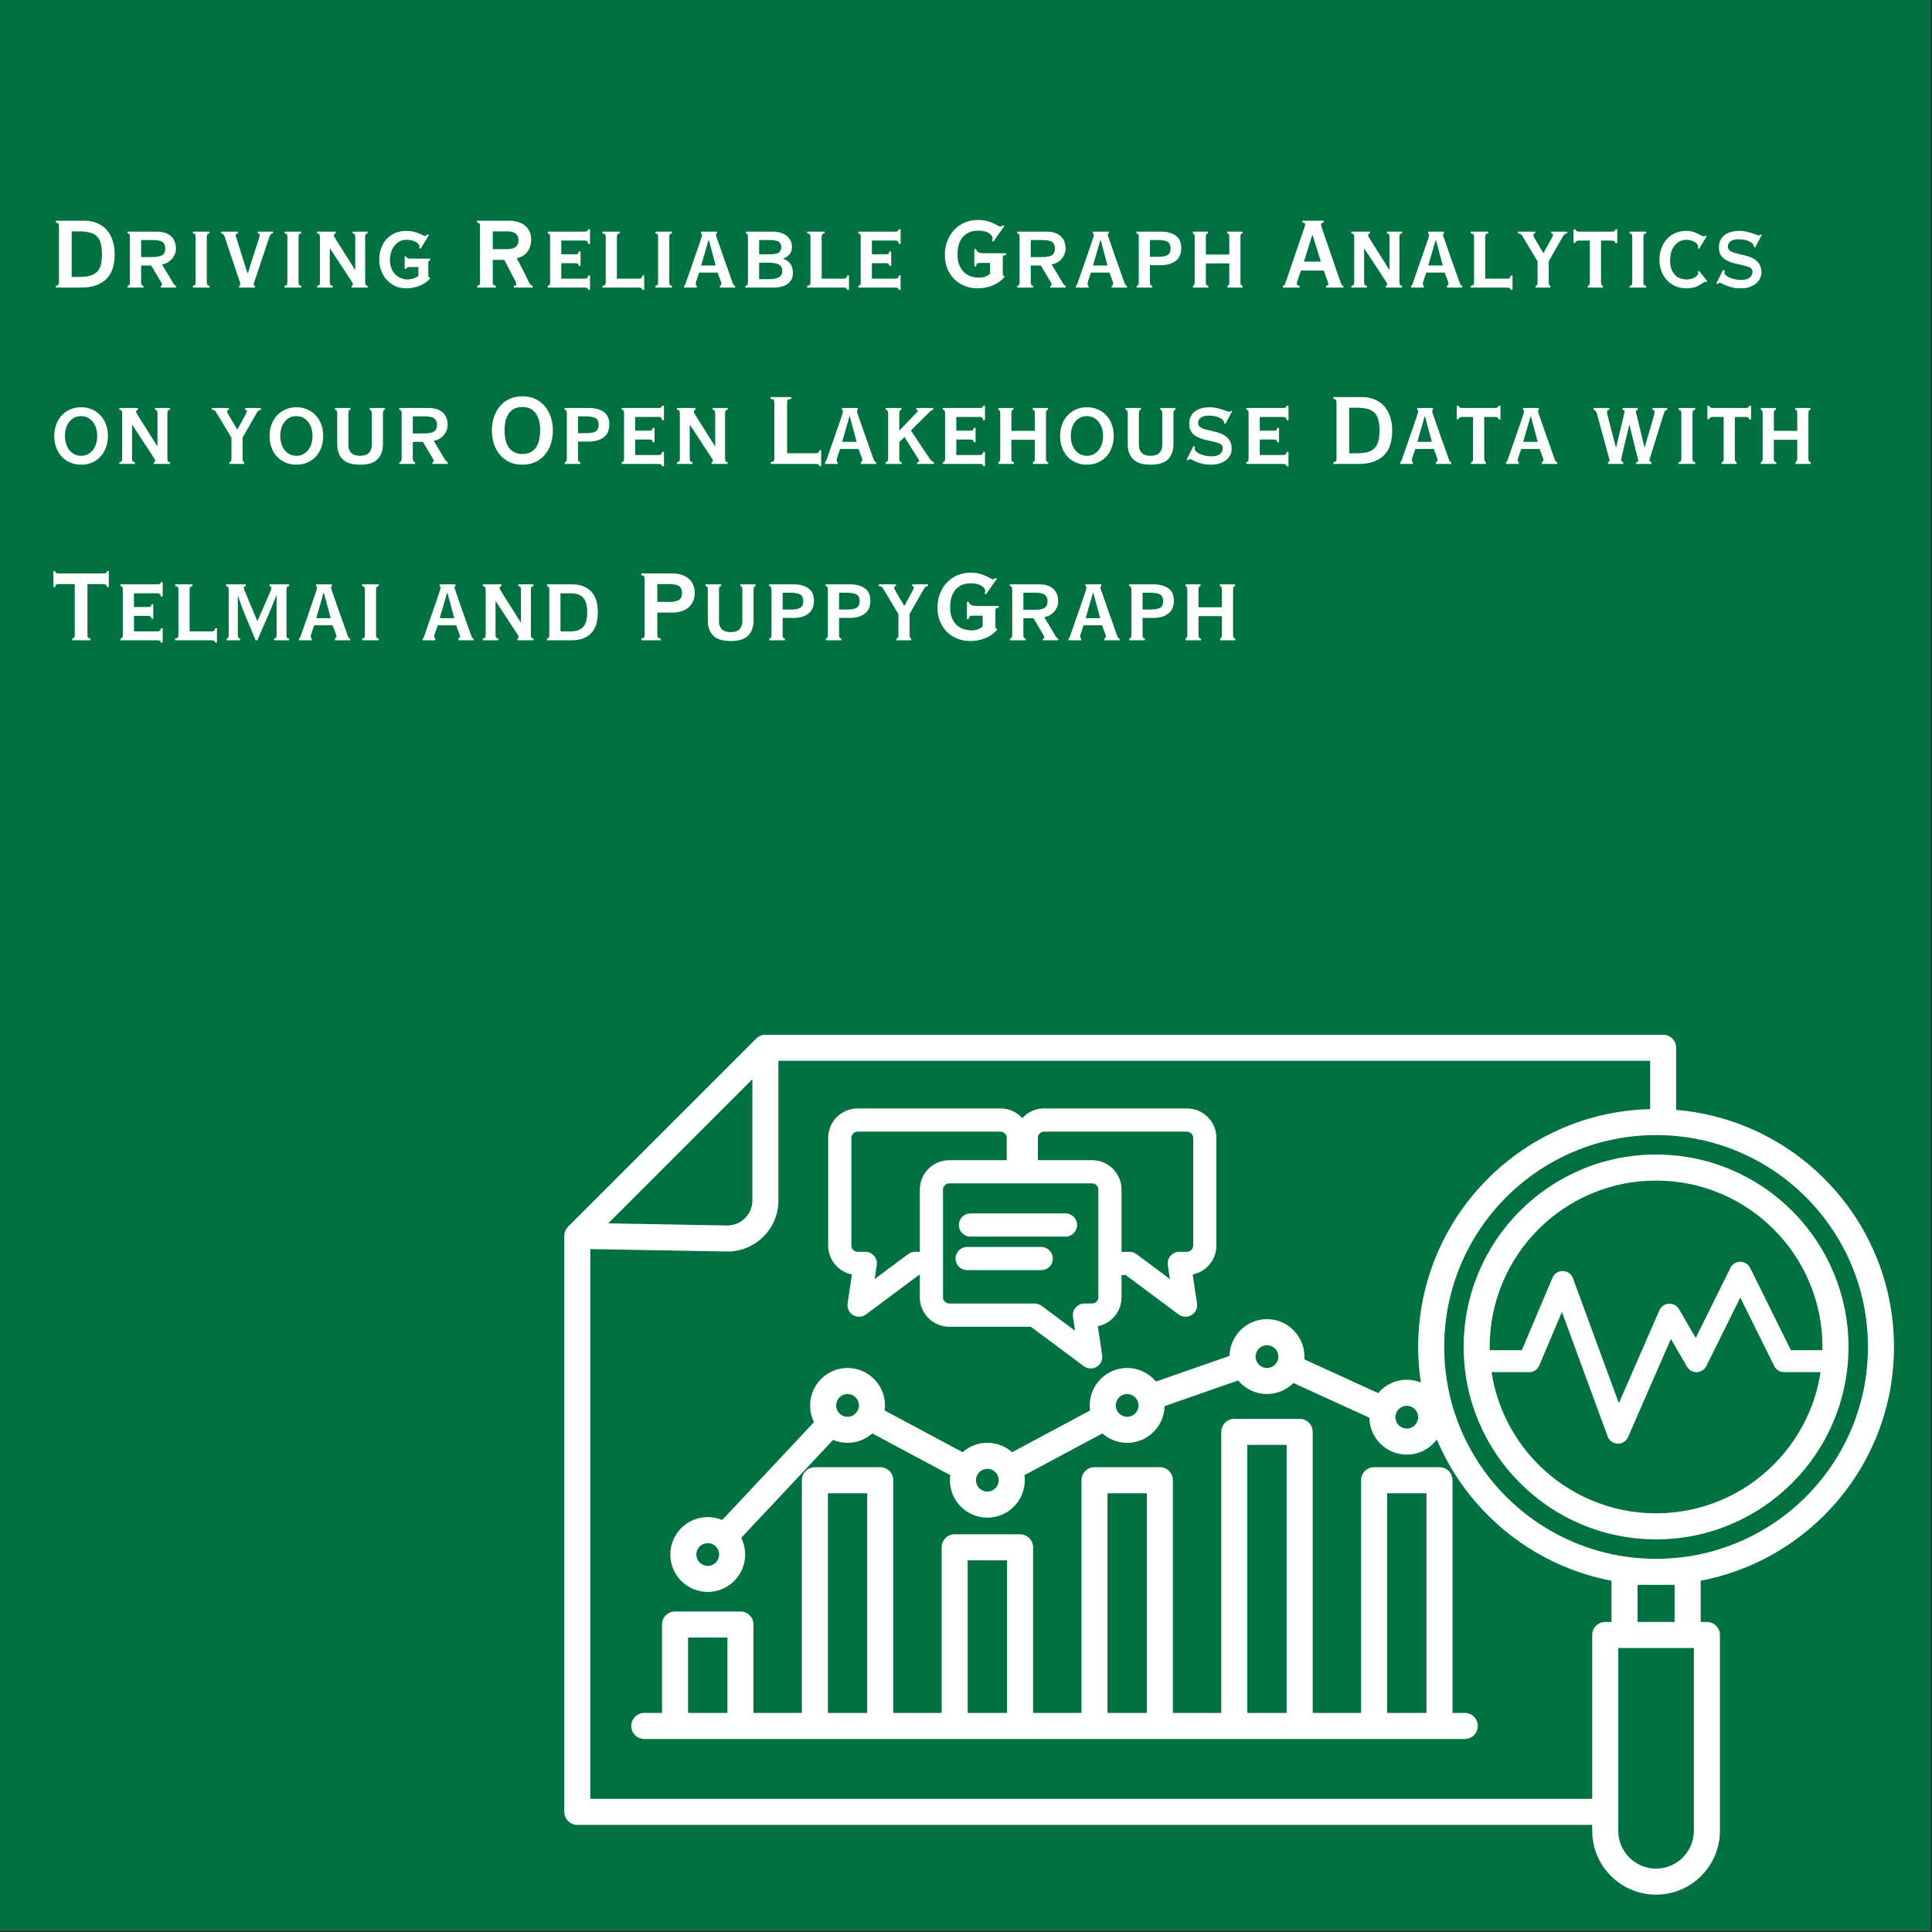 <?xml version="1.0" encoding="UTF-8"?> <svg xmlns="http://www.w3.org/2000/svg" xmlns:xlink="http://www.w3.org/1999/xlink" width="810" zoomAndPan="magnify" viewBox="0 0 607.5 607.5" height="810" preserveAspectRatio="xMidYMid meet" version="1.2"><rect x="0" y="0" width="607.5" height="607.5" fill="#333333" stroke="none"/><defs><clipPath id="ac4995e2e4"><path d="M 177.422 325.375 L 595.578 325.375 L 595.578 595.902 L 177.422 595.902 Z M 177.422 325.375 "></path></clipPath></defs><g id="9fedc2b8f8"><path style=" stroke:none;fill-rule:nonzero;fill:#ffffff;fill-opacity:1;" d="M 0 0 L 607 0 L 607 607 L 0 607 Z M 0 0 "></path><path style=" stroke:none;fill-rule:nonzero;fill:#017141;fill-opacity:1;" d="M 0 0 L 607 0 L 607 607 L 0 607 Z M 0 0 "></path><g clip-rule="nonzero" clip-path="url(#ac4995e2e4)"><path style=" stroke:none;fill-rule:nonzero;fill:#ffffff;fill-opacity:1;" d="M 589.664 394.418 C 585.895 385.508 580.5 377.508 573.633 370.641 C 566.766 363.77 558.766 358.379 549.855 354.609 C 542.57 351.527 534.926 349.648 527.059 348.992 L 527.059 329.465 C 527.059 327.203 525.223 325.371 522.965 325.371 L 240.668 325.371 C 240.598 325.371 240.531 325.375 240.461 325.379 C 240.402 325.383 240.348 325.387 240.289 325.391 C 240.281 325.391 240.27 325.391 240.262 325.395 C 239.578 325.461 238.945 325.695 238.402 326.059 C 238.398 326.059 238.398 326.059 238.395 326.062 C 238.348 326.094 238.301 326.129 238.25 326.164 C 238.246 326.168 238.238 326.176 238.23 326.18 C 238.188 326.211 238.145 326.246 238.105 326.277 C 238.094 326.285 238.082 326.293 238.07 326.305 C 238.031 326.336 237.992 326.371 237.957 326.402 C 237.945 326.414 237.93 326.426 237.918 326.438 C 237.867 326.48 237.82 326.523 237.777 326.57 C 237.773 326.57 237.773 326.574 237.773 326.574 L 178.645 385.703 C 178.621 385.727 178.598 385.75 178.574 385.773 C 178.566 385.785 178.559 385.793 178.547 385.805 C 178.512 385.84 178.48 385.879 178.445 385.918 C 178.434 385.93 178.426 385.941 178.414 385.957 C 178.383 385.992 178.352 386.027 178.324 386.062 C 178.312 386.082 178.297 386.098 178.285 386.113 C 178.262 386.148 178.234 386.18 178.211 386.215 C 178.195 386.238 178.18 386.258 178.164 386.281 C 178.145 386.312 178.121 386.34 178.102 386.371 C 178.086 386.402 178.066 386.43 178.051 386.457 C 178.035 386.484 178.02 386.508 178.004 386.535 C 177.984 386.57 177.965 386.605 177.945 386.637 C 177.934 386.66 177.922 386.68 177.914 386.699 C 177.891 386.742 177.871 386.781 177.852 386.824 C 177.844 386.84 177.836 386.855 177.828 386.871 C 177.805 386.918 177.785 386.965 177.766 387.012 C 177.762 387.023 177.754 387.035 177.75 387.051 C 177.73 387.098 177.711 387.148 177.691 387.203 C 177.688 387.211 177.684 387.223 177.68 387.234 C 177.66 387.285 177.645 387.34 177.629 387.391 C 177.625 387.402 177.621 387.414 177.617 387.426 C 177.602 387.477 177.586 387.527 177.574 387.582 C 177.57 387.594 177.566 387.609 177.562 387.621 C 177.551 387.672 177.539 387.723 177.531 387.773 C 177.527 387.789 177.523 387.809 177.52 387.828 C 177.508 387.871 177.504 387.918 177.496 387.965 C 177.492 387.988 177.488 388.012 177.484 388.035 C 177.477 388.078 177.473 388.117 177.469 388.156 C 177.465 388.188 177.461 388.219 177.461 388.25 C 177.457 388.285 177.453 388.32 177.453 388.355 C 177.449 388.391 177.449 388.426 177.445 388.461 C 177.445 388.484 177.445 388.504 177.445 388.527 C 177.445 388.539 177.445 388.551 177.445 388.562 C 177.445 388.574 177.441 388.586 177.441 388.598 L 177.441 569.727 C 177.441 571.988 179.277 573.82 181.539 573.82 L 500.656 573.82 L 500.656 575.68 C 500.656 586.754 509.664 595.762 520.734 595.762 C 531.809 595.762 540.816 586.754 540.816 575.68 L 540.816 514.105 C 540.816 511.844 538.98 510.012 536.723 510.012 L 534.762 510.012 L 534.762 497.035 C 539.926 496.059 544.973 494.531 549.855 492.465 C 558.766 488.695 566.766 483.301 573.633 476.434 C 580.504 469.566 585.895 461.566 589.664 452.656 C 593.566 443.434 595.543 433.637 595.543 423.539 C 595.543 413.441 593.562 403.641 589.664 394.418 Z M 236.574 339.352 L 236.574 377.488 C 236.574 379.609 235.738 381.598 234.223 383.086 C 232.711 384.574 230.707 385.375 228.586 385.336 L 191.25 384.672 Z M 504.75 510.012 C 502.492 510.012 500.656 511.844 500.656 514.105 L 500.656 565.629 L 185.633 565.629 L 185.633 392.762 L 228.441 393.523 C 228.539 393.523 228.637 393.523 228.734 393.523 C 232.965 393.523 236.941 391.898 239.965 388.926 C 243.059 385.887 244.762 381.824 244.762 377.488 L 244.762 333.562 L 518.871 333.562 L 518.871 348.754 C 509.434 348.98 500.273 350.949 491.617 354.609 C 482.711 358.379 474.711 363.773 467.84 370.641 C 460.973 377.508 455.578 385.508 451.812 394.418 C 447.91 403.641 445.93 413.441 445.93 423.535 C 445.93 427.309 446.207 431.035 446.758 434.707 C 445.395 434.156 443.906 433.852 442.352 433.852 C 438.742 433.852 435.512 435.484 433.352 438.047 L 410.129 427.43 C 410.148 427.145 410.16 426.859 410.16 426.566 C 410.16 420.078 404.879 414.797 398.391 414.797 C 391.977 414.797 386.742 419.953 386.621 426.34 L 363.492 434.418 C 361.328 431.812 358.07 430.148 354.426 430.148 C 347.938 430.148 342.656 435.43 342.656 441.918 C 342.656 442.461 342.695 442.992 342.766 443.516 L 318.258 456.629 C 316.18 454.789 313.453 453.672 310.465 453.672 C 307.48 453.672 304.754 454.789 302.676 456.629 L 278.168 443.516 C 278.238 442.992 278.277 442.461 278.277 441.918 C 278.277 435.43 272.996 430.148 266.504 430.148 C 260.016 430.148 254.734 435.43 254.734 441.918 C 254.734 443.805 255.18 445.586 255.969 447.164 L 227.105 477.949 C 225.699 477.359 224.16 477.031 222.543 477.031 C 216.055 477.031 210.773 482.309 210.773 488.801 C 210.773 495.289 216.055 500.57 222.543 500.57 C 229.035 500.57 234.312 495.289 234.312 488.801 C 234.312 486.914 233.867 485.133 233.078 483.555 L 261.945 452.77 C 263.348 453.359 264.891 453.688 266.504 453.688 C 269.492 453.688 272.219 452.57 274.297 450.73 L 298.805 463.844 C 298.73 464.367 298.695 464.898 298.695 465.441 C 298.695 471.93 303.973 477.211 310.465 477.211 C 316.953 477.211 322.234 471.93 322.234 465.441 C 322.234 464.898 322.199 464.367 322.129 463.844 L 346.637 450.73 C 348.711 452.57 351.441 453.688 354.426 453.688 C 360.84 453.688 366.07 448.531 366.195 442.145 L 389.324 434.07 C 391.484 436.676 394.746 438.336 398.387 438.336 C 401.637 438.336 404.582 437.016 406.715 434.875 L 430.578 445.781 C 430.668 452.199 435.914 457.391 442.348 457.391 C 446.215 457.391 449.652 455.516 451.801 452.629 C 451.801 452.637 451.805 452.645 451.809 452.652 C 455.578 461.562 460.973 469.562 467.84 476.43 C 474.707 483.301 482.707 488.695 491.617 492.461 C 496.5 494.527 501.547 496.055 506.715 497.035 L 506.715 510.008 L 504.75 510.008 Z M 445.93 445.621 C 445.93 447.598 444.324 449.203 442.348 449.203 C 440.375 449.203 438.77 447.598 438.77 445.621 C 438.77 443.648 440.375 442.043 442.348 442.043 C 444.324 442.043 445.93 443.648 445.93 445.621 Z M 401.969 426.57 C 401.969 428.543 400.363 430.148 398.391 430.148 C 396.414 430.148 394.809 428.543 394.809 426.57 C 394.809 424.594 396.414 422.988 398.391 422.988 C 400.363 422.988 401.969 424.594 401.969 426.57 Z M 358.008 441.918 C 358.008 443.895 356.402 445.5 354.426 445.5 C 352.453 445.5 350.848 443.895 350.848 441.918 C 350.848 439.945 352.453 438.34 354.426 438.34 C 356.402 438.34 358.008 439.945 358.008 441.918 Z M 314.047 465.441 C 314.047 467.418 312.441 469.023 310.469 469.023 C 308.492 469.023 306.887 467.418 306.887 465.441 C 306.887 463.469 308.492 461.863 310.469 461.863 C 312.441 461.863 314.047 463.469 314.047 465.441 Z M 262.926 441.918 C 262.926 439.945 264.531 438.34 266.508 438.34 C 268.48 438.34 270.09 439.945 270.09 441.918 C 270.09 443.895 268.48 445.5 266.508 445.5 C 264.531 445.5 262.926 443.895 262.926 441.918 Z M 226.125 488.801 C 226.125 490.777 224.52 492.383 222.547 492.383 C 220.57 492.383 218.965 490.777 218.965 488.801 C 218.965 486.828 220.57 485.223 222.547 485.223 C 224.52 485.223 226.125 486.828 226.125 488.801 Z M 532.625 575.68 C 532.625 582.234 527.293 587.57 520.738 587.57 C 514.18 587.57 508.848 582.234 508.848 575.68 L 508.848 518.199 L 532.625 518.199 Z M 526.57 498.344 L 526.57 510.012 L 514.902 510.012 L 514.902 498.344 Z M 582.121 449.465 C 578.766 457.398 573.961 464.52 567.844 470.641 C 561.723 476.762 554.598 481.562 546.668 484.918 C 538.457 488.391 529.73 490.152 520.738 490.152 C 511.742 490.152 503.02 488.395 494.809 484.918 C 486.875 481.562 479.75 476.762 473.633 470.641 C 467.512 464.523 462.707 457.398 459.355 449.465 C 455.883 441.254 454.121 432.531 454.121 423.535 C 454.121 414.539 455.879 405.816 459.355 397.605 C 462.707 389.676 467.512 382.551 473.633 376.43 C 479.75 370.312 486.875 365.508 494.809 362.152 C 503.02 358.68 511.742 356.918 520.738 356.918 C 529.73 356.918 538.457 358.68 546.668 362.152 C 554.598 365.508 561.723 370.312 567.844 376.43 C 573.961 382.547 578.766 389.672 582.121 397.605 C 585.594 405.816 587.355 414.539 587.355 423.535 C 587.352 432.531 585.594 441.254 582.121 449.465 Z M 582.121 449.465 "></path></g><path style=" stroke:none;fill-rule:nonzero;fill:#ffffff;fill-opacity:1;" d="M 563.52 380.754 C 557.961 375.199 551.492 370.836 544.289 367.789 C 536.828 364.633 528.902 363.035 520.738 363.035 C 512.57 363.035 504.648 364.633 497.184 367.789 C 489.98 370.84 483.512 375.199 477.957 380.754 C 472.398 386.309 468.039 392.781 464.992 399.984 C 461.836 407.445 460.234 415.371 460.234 423.535 C 460.234 431.699 461.836 439.625 464.992 447.086 C 468.039 454.293 472.398 460.762 477.957 466.316 C 483.512 471.871 489.98 476.234 497.184 479.281 C 504.648 482.438 512.57 484.039 520.738 484.039 C 528.902 484.039 536.828 482.438 544.289 479.281 C 551.492 476.234 557.961 471.871 563.52 466.316 C 569.074 460.762 573.434 454.293 576.48 447.086 C 579.637 439.625 581.238 431.703 581.238 423.535 C 581.238 415.371 579.637 407.445 576.48 399.984 C 573.434 392.781 569.074 386.309 563.52 380.754 Z M 472.535 403.176 C 475.168 396.945 478.941 391.352 483.746 386.547 C 488.551 381.738 494.148 377.969 500.375 375.332 C 506.824 372.605 513.672 371.223 520.738 371.223 C 527.801 371.223 534.652 372.605 541.098 375.332 C 547.324 377.969 552.922 381.742 557.727 386.547 C 562.531 391.352 566.305 396.945 568.938 403.176 C 571.664 409.621 573.047 416.473 573.047 423.535 C 573.047 423.875 573.043 424.211 573.039 424.547 L 563.125 424.547 L 550.312 398.672 C 549.73 397.496 548.531 396.75 547.215 396.75 C 545.902 396.75 544.703 397.496 544.117 398.672 L 533.207 420.707 L 527.938 411.648 C 527.285 410.523 526.055 409.859 524.75 409.934 C 523.449 410.012 522.305 410.812 521.781 412.004 L 509.035 441.219 L 494.594 401.918 C 494.105 400.586 492.852 399.688 491.434 399.652 C 491.406 399.652 491.379 399.652 491.352 399.652 C 489.965 399.652 488.711 400.48 488.168 401.762 L 478.535 424.547 L 468.434 424.547 C 468.426 424.211 468.422 423.875 468.422 423.535 C 468.426 416.473 469.809 409.621 472.535 403.176 Z M 557.727 460.527 C 552.922 465.332 547.324 469.105 541.098 471.738 C 534.648 474.465 527.801 475.848 520.738 475.848 C 513.672 475.848 506.824 474.465 500.375 471.738 C 494.148 469.105 488.551 465.332 483.746 460.527 C 478.941 455.723 475.168 450.125 472.535 443.898 C 470.84 439.891 469.664 435.73 469.016 431.461 L 480.828 431.461 C 482.215 431.461 483.473 430.629 484.012 429.352 L 491.129 412.52 L 505.516 451.688 C 506.004 453.012 507.246 453.906 508.656 453.949 C 508.691 453.949 508.727 453.949 508.762 453.949 C 510.133 453.949 511.379 453.137 511.93 451.875 L 525.395 421.02 L 530.465 429.738 C 531.105 430.84 532.297 431.5 533.57 431.457 C 534.84 431.414 535.988 430.676 536.551 429.535 L 547.219 407.996 L 557.883 429.535 C 558.469 430.715 559.668 431.457 560.98 431.457 L 572.457 431.457 C 571.809 435.73 570.637 439.891 568.941 443.895 C 566.305 450.125 562.531 455.723 557.727 460.527 Z M 557.727 460.527 "></path><path style=" stroke:none;fill-rule:nonzero;fill:#ffffff;fill-opacity:1;" d="M 267.883 400.738 L 266.516 409.852 C 266.297 411.316 266.973 412.758 268.246 413.52 C 268.812 413.859 269.461 414.035 270.121 414.035 C 270.91 414.035 271.664 413.785 272.297 413.312 L 288.945 400.91 L 289.23 400.91 L 289.23 407.914 C 289.23 410.387 290.195 412.711 291.941 414.461 C 293.691 416.211 296.016 417.176 298.492 417.176 L 324.133 417.176 L 340.781 429.578 C 341.414 430.051 342.168 430.301 342.957 430.301 C 343.617 430.301 344.266 430.121 344.832 429.785 C 346.102 429.023 346.781 427.582 346.562 426.117 L 345.195 417.004 C 346.996 416.652 348.625 415.785 349.945 414.465 C 351.695 412.715 352.66 410.387 352.66 407.914 L 352.66 400.91 L 353.957 400.91 L 370.605 413.316 C 371.242 413.789 371.992 414.039 372.785 414.039 C 373.445 414.039 374.094 413.859 374.656 413.52 C 375.93 412.758 376.609 411.32 376.391 409.852 L 375.023 400.738 C 376.824 400.387 378.453 399.52 379.773 398.199 C 381.523 396.449 382.484 394.125 382.484 391.652 L 382.484 357.805 C 382.484 355.328 381.523 353.004 379.773 351.254 C 378.023 349.508 375.699 348.543 373.227 348.543 L 328.316 348.543 C 325.844 348.543 323.52 349.508 321.77 351.254 C 321.66 351.363 321.555 351.477 321.453 351.59 C 321.348 351.477 321.242 351.363 321.133 351.254 C 319.383 349.508 317.059 348.543 314.586 348.543 L 269.68 348.543 C 267.203 348.543 264.879 349.508 263.129 351.254 C 261.383 353.004 260.418 355.328 260.418 357.805 L 260.418 391.652 C 260.418 394.125 261.383 396.449 263.129 398.199 C 264.449 399.52 266.082 400.387 267.883 400.738 Z M 326.348 357.805 C 326.348 356.719 327.23 355.836 328.316 355.836 L 373.223 355.836 C 374.309 355.836 375.191 356.719 375.191 357.805 L 375.191 391.652 C 375.191 392.738 374.309 393.621 373.223 393.621 L 370.812 393.621 C 369.75 393.621 368.746 394.082 368.051 394.887 C 367.359 395.691 367.051 396.754 367.207 397.805 L 367.863 402.184 L 357.344 394.344 C 356.715 393.875 355.945 393.621 355.164 393.621 L 352.656 393.621 L 352.656 374.066 C 352.656 371.594 351.691 369.27 349.941 367.52 C 348.195 365.77 345.867 364.809 343.395 364.809 L 326.344 364.809 L 326.344 357.805 Z M 343.398 372.098 C 344.484 372.098 345.367 372.98 345.367 374.066 L 345.367 407.914 C 345.367 409 344.484 409.883 343.398 409.883 L 340.988 409.883 C 339.926 409.883 338.918 410.344 338.227 411.152 C 337.531 411.957 337.227 413.02 337.383 414.07 L 338.039 418.445 L 327.516 410.605 C 326.891 410.141 326.117 409.883 325.336 409.883 L 298.488 409.883 C 297.402 409.883 296.52 409 296.52 407.914 L 296.52 374.066 C 296.52 372.98 297.402 372.098 298.488 372.098 Z M 267.711 357.805 C 267.711 356.719 268.594 355.836 269.68 355.836 L 314.586 355.836 C 315.672 355.836 316.555 356.719 316.555 357.805 L 316.555 364.809 L 298.488 364.809 C 296.016 364.809 293.691 365.77 291.941 367.52 C 290.191 369.27 289.23 371.594 289.23 374.07 L 289.23 393.621 L 287.738 393.621 C 286.957 393.621 286.184 393.879 285.559 394.344 L 275.035 402.184 L 275.691 397.809 C 275.852 396.758 275.543 395.691 274.848 394.887 C 274.156 394.082 273.148 393.621 272.086 393.621 L 269.676 393.621 C 268.59 393.621 267.707 392.738 267.707 391.652 L 267.707 357.805 Z M 267.711 357.805 "></path><path style=" stroke:none;fill-rule:nonzero;fill:#ffffff;fill-opacity:1;" d="M 305.148 388.836 L 335.031 388.836 C 337.043 388.836 338.676 387.199 338.676 385.188 C 338.676 383.18 337.043 381.543 335.031 381.543 L 305.148 381.543 C 303.141 381.543 301.504 383.18 301.504 385.188 C 301.504 387.199 303.141 388.836 305.148 388.836 Z M 305.148 388.836 "></path><path style=" stroke:none;fill-rule:nonzero;fill:#ffffff;fill-opacity:1;" d="M 304.098 399.387 L 327.418 399.387 C 329.426 399.387 331.062 397.75 331.062 395.742 C 331.062 393.73 329.426 392.094 327.418 392.094 L 304.098 392.094 C 302.09 392.094 300.453 393.73 300.453 395.742 C 300.453 397.75 302.09 399.387 304.098 399.387 Z M 304.098 399.387 "></path><path style=" stroke:none;fill-rule:nonzero;fill:#ffffff;fill-opacity:1;" d="M 460.586 538.621 L 456.727 538.621 L 456.727 465.441 C 456.727 463.18 454.891 461.348 452.633 461.348 L 432.07 461.348 C 429.809 461.348 427.977 463.184 427.977 465.441 L 427.977 538.621 L 412.766 538.621 L 412.766 450.238 C 412.766 447.977 410.934 446.145 408.672 446.145 L 388.109 446.145 C 385.848 446.145 384.016 447.977 384.016 450.238 L 384.016 538.621 L 368.805 538.621 L 368.805 465.441 C 368.805 463.18 366.973 461.348 364.711 461.348 L 344.148 461.348 C 341.887 461.348 340.055 463.184 340.055 465.441 L 340.055 538.621 L 324.844 538.621 L 324.844 486.539 C 324.844 484.277 323.012 482.441 320.75 482.441 L 300.188 482.441 C 297.926 482.441 296.094 484.277 296.094 486.539 L 296.094 538.621 L 280.883 538.621 L 280.883 465.441 C 280.883 463.18 279.051 461.348 276.789 461.348 L 256.227 461.348 C 253.965 461.348 252.133 463.184 252.133 465.441 L 252.133 538.621 L 236.922 538.621 L 236.922 510.809 C 236.922 508.547 235.09 506.715 232.828 506.715 L 212.266 506.715 C 210.004 506.715 208.172 508.547 208.172 510.809 L 208.172 538.621 L 202.59 538.621 C 200.328 538.621 198.496 540.453 198.496 542.715 C 198.496 544.977 200.328 546.809 202.59 546.809 L 460.594 546.809 C 462.855 546.809 464.688 544.977 464.688 542.715 C 464.688 540.453 462.848 538.621 460.586 538.621 Z M 216.359 538.621 L 216.359 514.902 L 228.734 514.902 L 228.734 538.621 Z M 260.32 538.621 L 260.32 469.535 L 272.691 469.535 L 272.691 538.621 Z M 304.281 538.621 L 304.281 490.633 L 316.652 490.633 L 316.652 538.621 Z M 348.242 538.621 L 348.242 469.535 L 360.613 469.535 L 360.613 538.621 Z M 392.203 538.621 L 392.203 454.332 L 404.574 454.332 L 404.574 538.621 Z M 436.164 538.621 L 436.164 469.535 L 448.535 469.535 L 448.535 538.621 Z M 436.164 538.621 "></path><g style="fill:#ffffff;fill-opacity:1;"><g transform="translate(15.51, 90.426)"><path style="stroke:none" d="M 9.547 -3.359 C 10.91 -3.359 12.035 -3.488 12.922 -3.75 C 13.816 -4.02 14.535 -4.445 15.078 -5.031 C 15.629 -5.625 16.008 -6.363 16.219 -7.25 C 16.438 -8.145 16.547 -9.234 16.547 -10.516 C 16.547 -11.816 16.426 -12.926 16.188 -13.844 C 15.945 -14.77 15.551 -15.508 15 -16.062 C 14.457 -16.625 13.734 -17.031 12.828 -17.281 C 11.922 -17.539 10.816 -17.672 9.516 -17.672 L 7.031 -17.672 L 7.031 -3.359 Z M 10.953 -21.031 C 12.473 -21.031 13.82 -20.781 15 -20.281 C 16.188 -19.789 17.188 -19.094 18 -18.188 C 18.812 -17.281 19.438 -16.172 19.875 -14.859 C 20.32 -13.555 20.547 -12.109 20.547 -10.516 C 20.547 -6.91 19.625 -4.254 17.781 -2.547 C 15.945 -0.848 13.379 0 10.078 0 L 2.078 0 L 2.078 -0.562 C 2.453 -0.613 2.703 -0.711 2.828 -0.859 C 2.961 -1.004 3.031 -1.25 3.031 -1.594 L 3.031 -19.422 C 3.031 -19.766 2.961 -20.008 2.828 -20.156 C 2.703 -20.312 2.453 -20.414 2.078 -20.469 L 2.078 -21.031 Z M 10.953 -21.031 "></path></g></g><g style="fill:#ffffff;fill-opacity:1;"><g transform="translate(37.729, 90.426)"><path style="stroke:none" d="M 10.188 -9.594 C 11.625 -9.594 12.656 -9.785 13.281 -10.172 C 13.914 -10.555 14.234 -11.254 14.234 -12.266 C 14.234 -13.203 13.953 -13.883 13.391 -14.312 C 12.828 -14.738 11.785 -14.953 10.266 -14.953 L 6.641 -14.953 L 6.641 -9.594 Z M 11.547 -17.594 C 13.492 -17.594 14.988 -17.125 16.031 -16.188 C 17.07 -15.25 17.594 -13.914 17.594 -12.188 C 17.594 -11.57 17.469 -10.984 17.219 -10.422 C 16.977 -9.867 16.66 -9.375 16.266 -8.938 C 15.867 -8.5 15.398 -8.129 14.859 -7.828 C 14.328 -7.535 13.77 -7.363 13.188 -7.312 L 16.75 -1.359 C 16.938 -1.066 17.086 -0.875 17.203 -0.781 C 17.328 -0.688 17.457 -0.613 17.594 -0.562 L 17.594 0 L 12.797 0 L 12.797 -0.562 C 13.086 -0.562 13.234 -0.664 13.234 -0.875 C 13.234 -0.988 13.211 -1.109 13.172 -1.234 C 13.129 -1.367 13.039 -1.547 12.906 -1.766 L 9.797 -6.953 L 6.641 -6.953 L 6.641 -1.594 C 6.641 -1.301 6.695 -1.055 6.812 -0.859 C 6.938 -0.66 7.117 -0.562 7.359 -0.562 L 7.359 0 L 2.391 0 L 2.391 -0.562 C 2.641 -0.562 2.82 -0.66 2.938 -0.859 C 3.062 -1.055 3.125 -1.301 3.125 -1.594 L 3.125 -15.984 C 3.125 -16.68 2.879 -17.031 2.391 -17.031 L 2.391 -17.594 Z M 11.547 -17.594 "></path></g></g><g style="fill:#ffffff;fill-opacity:1;"><g transform="translate(57.711, 90.426)"><path style="stroke:none" d="M 8.156 -17.594 L 8.156 -17.031 C 7.594 -17.031 7.312 -16.68 7.312 -15.984 L 7.312 -1.562 C 7.312 -0.895 7.594 -0.562 8.156 -0.562 L 8.156 0 L 2.953 0 L 2.953 -0.562 C 3.516 -0.562 3.797 -0.906 3.797 -1.594 L 3.797 -15.984 C 3.797 -16.68 3.516 -17.031 2.953 -17.031 L 2.953 -17.594 Z M 8.156 -17.594 "></path></g></g><g style="fill:#ffffff;fill-opacity:1;"><g transform="translate(68.821, 90.426)"><path style="stroke:none" d="M 6 -17.594 L 6 -17.031 C 5.52 -16.945 5.281 -16.742 5.281 -16.422 C 5.281 -16.297 5.332 -16.094 5.438 -15.812 C 5.539 -15.531 5.672 -15.125 5.828 -14.594 L 9 -4.469 L 9.078 -4.469 L 12.469 -15.031 C 12.602 -15.406 12.703 -15.711 12.766 -15.953 C 12.836 -16.191 12.875 -16.375 12.875 -16.5 C 12.875 -16.664 12.832 -16.781 12.75 -16.844 C 12.664 -16.914 12.492 -16.977 12.234 -17.031 L 12.234 -17.594 L 17.031 -17.594 L 17.031 -17.031 C 16.656 -17 16.395 -16.875 16.25 -16.656 C 16.102 -16.445 15.961 -16.156 15.828 -15.781 L 11.594 -3.078 C 11.426 -2.598 11.273 -2.18 11.141 -1.828 C 11.016 -1.484 10.953 -1.234 10.953 -1.078 C 10.953 -0.754 11.082 -0.582 11.344 -0.562 L 11.344 0 L 6.391 0 L 6.391 -0.562 C 6.523 -0.582 6.613 -0.648 6.656 -0.766 C 6.695 -0.891 6.719 -1.008 6.719 -1.125 C 6.719 -1.25 6.691 -1.41 6.641 -1.609 C 6.586 -1.816 6.477 -2.145 6.312 -2.594 L 1.875 -15.828 C 1.738 -16.254 1.594 -16.547 1.438 -16.703 C 1.281 -16.867 1.039 -16.977 0.719 -17.031 L 0.719 -17.594 Z M 6 -17.594 "></path></g></g><g style="fill:#ffffff;fill-opacity:1;"><g transform="translate(86.564, 90.426)"><path style="stroke:none" d="M 8.156 -17.594 L 8.156 -17.031 C 7.594 -17.031 7.312 -16.68 7.312 -15.984 L 7.312 -1.562 C 7.312 -0.895 7.594 -0.562 8.156 -0.562 L 8.156 0 L 2.953 0 L 2.953 -0.562 C 3.516 -0.562 3.797 -0.906 3.797 -1.594 L 3.797 -15.984 C 3.797 -16.68 3.516 -17.031 2.953 -17.031 L 2.953 -17.594 Z M 8.156 -17.594 "></path></g></g><g style="fill:#ffffff;fill-opacity:1;"><g transform="translate(97.674, 90.426)"><path style="stroke:none" d="M 7.875 -17.594 L 7.875 -17.031 C 7.688 -16.977 7.547 -16.91 7.453 -16.828 C 7.359 -16.742 7.312 -16.609 7.312 -16.422 C 7.312 -16.234 7.426 -15.969 7.656 -15.625 C 7.883 -15.281 8.102 -14.922 8.312 -14.547 L 13.953 -5.594 L 14.031 -5.594 L 14.031 -15.984 C 14.031 -16.68 13.766 -17.031 13.234 -17.031 L 13.234 -17.594 L 17.953 -17.594 L 17.953 -17.031 C 17.41 -17.031 17.141 -16.68 17.141 -15.984 L 17.141 -1.562 C 17.141 -0.895 17.41 -0.562 17.953 -0.562 L 17.953 0 L 12.906 0 L 12.906 -0.562 C 13.039 -0.582 13.141 -0.641 13.203 -0.734 C 13.273 -0.828 13.312 -0.914 13.312 -1 C 13.312 -1.102 13.273 -1.227 13.203 -1.375 C 13.141 -1.52 13.004 -1.754 12.797 -2.078 L 6.109 -12.266 L 6.031 -12.266 L 6.031 -1.641 C 6.031 -0.922 6.328 -0.562 6.922 -0.562 L 6.922 0 L 2.031 0 L 2.031 -0.562 C 2.625 -0.562 2.922 -0.906 2.922 -1.594 L 2.922 -15.984 C 2.922 -16.68 2.625 -17.031 2.031 -17.031 L 2.031 -17.594 Z M 7.875 -17.594 "></path></g></g><g style="fill:#ffffff;fill-opacity:1;"><g transform="translate(117.655, 90.426)"><path style="stroke:none" d="M 10.109 -17.828 C 10.992 -17.828 11.766 -17.738 12.422 -17.562 C 13.086 -17.395 13.66 -17.207 14.141 -17 C 14.629 -16.801 15.02 -16.625 15.312 -16.469 C 15.602 -16.312 15.816 -16.234 15.953 -16.234 C 16.078 -16.234 16.234 -16.297 16.422 -16.422 C 16.609 -16.555 16.727 -16.676 16.781 -16.781 L 17.188 -16.469 L 14.625 -12.234 L 14.156 -12.438 C 14.207 -12.695 14.234 -12.879 14.234 -12.984 C 14.234 -13.223 14.129 -13.461 13.922 -13.703 C 13.723 -13.941 13.441 -14.16 13.078 -14.359 C 12.723 -14.566 12.289 -14.727 11.781 -14.844 C 11.281 -14.969 10.738 -15.031 10.156 -15.031 C 9.301 -15.031 8.547 -14.844 7.891 -14.469 C 7.242 -14.094 6.695 -13.598 6.25 -12.984 C 5.812 -12.379 5.484 -11.688 5.266 -10.906 C 5.055 -10.133 4.953 -9.363 4.953 -8.594 C 4.953 -7.77 5.082 -6.988 5.344 -6.25 C 5.613 -5.52 5.992 -4.879 6.484 -4.328 C 6.984 -3.785 7.578 -3.352 8.266 -3.031 C 8.961 -2.719 9.723 -2.562 10.547 -2.562 C 11.16 -2.562 11.738 -2.656 12.281 -2.844 C 12.832 -3.031 13.375 -3.297 13.906 -3.641 L 13.906 -6.469 L 10.953 -6.469 C 10.816 -6.469 10.66 -6.426 10.484 -6.344 C 10.316 -6.27 10.207 -6.129 10.156 -5.922 L 9.594 -5.922 L 9.594 -9.75 L 10.156 -9.75 C 10.207 -9.488 10.312 -9.316 10.469 -9.234 C 10.633 -9.148 10.805 -9.109 10.984 -9.109 L 17.594 -9.109 L 17.594 -8.547 C 17.219 -8.473 17.031 -8.25 17.031 -7.875 L 17.031 -3.641 C 17.031 -3.367 17.203 -3.195 17.547 -3.125 L 17.547 -2.797 C 16.742 -1.867 15.672 -1.129 14.328 -0.578 C 12.984 -0.035 11.551 0.234 10.031 0.234 C 8.801 0.234 7.664 -0.004 6.625 -0.484 C 5.594 -0.961 4.703 -1.609 3.953 -2.422 C 3.211 -3.234 2.633 -4.188 2.219 -5.281 C 1.801 -6.375 1.594 -7.52 1.594 -8.719 C 1.594 -10.02 1.789 -11.227 2.188 -12.344 C 2.594 -13.469 3.16 -14.438 3.891 -15.25 C 4.629 -16.062 5.523 -16.691 6.578 -17.141 C 7.629 -17.598 8.805 -17.828 10.109 -17.828 Z M 10.109 -17.828 "></path></g></g><g style="fill:#ffffff;fill-opacity:1;"><g transform="translate(137.637, 90.426)"><path style="stroke:none" d=""></path></g></g><g style="fill:#ffffff;fill-opacity:1;"><g transform="translate(147.628, 90.426)"><path style="stroke:none" d="M 11.906 -12.078 C 14.227 -12.078 15.391 -13.008 15.391 -14.875 C 15.391 -15.781 15.109 -16.473 14.547 -16.953 C 13.984 -17.43 13.102 -17.672 11.906 -17.672 L 7.312 -17.672 L 7.312 -12.078 Z M 12.438 -21.031 C 13.445 -21.031 14.375 -20.898 15.219 -20.641 C 16.07 -20.391 16.805 -20.016 17.422 -19.516 C 18.035 -19.023 18.516 -18.414 18.859 -17.688 C 19.211 -16.957 19.391 -16.125 19.391 -15.188 C 19.391 -13.664 19.016 -12.379 18.266 -11.328 C 17.516 -10.273 16.383 -9.578 14.875 -9.234 L 17.828 -3.484 C 18.035 -3.023 18.219 -2.629 18.375 -2.297 C 18.539 -1.961 18.664 -1.727 18.75 -1.594 C 18.938 -1.227 19.109 -0.977 19.266 -0.844 C 19.422 -0.707 19.617 -0.613 19.859 -0.562 L 19.859 0 L 13.953 0 L 13.953 -0.562 C 14.16 -0.582 14.344 -0.625 14.5 -0.688 C 14.664 -0.758 14.75 -0.891 14.75 -1.078 C 14.75 -1.211 14.711 -1.359 14.641 -1.516 C 14.578 -1.68 14.492 -1.867 14.391 -2.078 C 14.203 -2.422 13.055 -4.633 10.953 -8.719 L 7.312 -8.719 L 7.312 -1.594 C 7.312 -1.25 7.379 -1.004 7.516 -0.859 C 7.648 -0.711 7.906 -0.613 8.281 -0.562 L 8.281 0 L 2.438 0 L 2.438 -0.562 C 2.781 -0.613 3.008 -0.711 3.125 -0.859 C 3.25 -1.004 3.312 -1.25 3.312 -1.594 L 3.312 -19.422 C 3.312 -19.766 3.242 -20.008 3.109 -20.156 C 2.984 -20.312 2.734 -20.414 2.359 -20.469 L 2.359 -21.031 Z M 12.438 -21.031 "></path></g></g><g style="fill:#ffffff;fill-opacity:1;"><g transform="translate(169.847, 90.426)"><path style="stroke:none" d="M 15.672 -13.75 L 15.109 -13.75 C 15.055 -14.145 14.941 -14.414 14.766 -14.562 C 14.598 -14.707 14.363 -14.781 14.062 -14.781 L 6.641 -14.781 L 6.641 -10.469 L 11.109 -10.469 C 11.43 -10.469 11.672 -10.52 11.828 -10.625 C 11.992 -10.738 12.102 -10.977 12.156 -11.344 L 12.703 -11.344 L 12.703 -6.797 L 12.156 -6.797 C 12.102 -7.172 11.988 -7.41 11.812 -7.516 C 11.633 -7.617 11.398 -7.672 11.109 -7.672 L 6.641 -7.672 L 6.641 -2.797 L 14.109 -2.797 C 14.348 -2.797 14.562 -2.863 14.75 -3 C 14.938 -3.133 15.055 -3.398 15.109 -3.797 L 15.672 -3.797 L 15.672 0.719 L 15.109 0.719 C 15.023 0.395 14.891 0.191 14.703 0.109 C 14.516 0.035 14.273 0 13.984 0 L 2.391 0 L 2.391 -0.562 C 2.879 -0.562 3.125 -0.906 3.125 -1.594 L 3.125 -16.031 C 3.125 -16.695 2.879 -17.031 2.391 -17.031 L 2.391 -17.594 L 14.031 -17.594 C 14.32 -17.594 14.551 -17.633 14.719 -17.719 C 14.895 -17.812 15.023 -18.008 15.109 -18.312 L 15.672 -18.312 Z M 15.672 -13.75 "></path></g></g><g style="fill:#ffffff;fill-opacity:1;"><g transform="translate(187.591, 90.426)"><path style="stroke:none" d="M 7.312 -17.594 L 7.312 -17.031 C 6.695 -17.031 6.391 -16.68 6.391 -15.984 L 6.391 -2.797 L 13.391 -2.797 C 13.68 -2.797 13.91 -2.867 14.078 -3.016 C 14.254 -3.16 14.367 -3.422 14.422 -3.797 L 14.984 -3.797 L 14.984 0.719 L 14.422 0.719 C 14.348 0.426 14.223 0.234 14.047 0.141 C 13.879 0.047 13.645 0 13.344 0 L 1.844 0 L 1.844 -0.562 C 2.531 -0.562 2.875 -0.906 2.875 -1.594 L 2.875 -15.984 C 2.875 -16.68 2.531 -17.031 1.844 -17.031 L 1.844 -17.594 Z M 7.312 -17.594 "></path></g></g><g style="fill:#ffffff;fill-opacity:1;"><g transform="translate(203.137, 90.426)"><path style="stroke:none" d="M 8.156 -17.594 L 8.156 -17.031 C 7.594 -17.031 7.312 -16.68 7.312 -15.984 L 7.312 -1.562 C 7.312 -0.895 7.594 -0.562 8.156 -0.562 L 8.156 0 L 2.953 0 L 2.953 -0.562 C 3.516 -0.562 3.797 -0.906 3.797 -1.594 L 3.797 -15.984 C 3.797 -16.68 3.516 -17.031 2.953 -17.031 L 2.953 -17.594 Z M 8.156 -17.594 "></path></g></g><g style="fill:#ffffff;fill-opacity:1;"><g transform="translate(214.246, 90.426)"><path style="stroke:none" d="M 6.234 -6.953 L 10.797 -6.953 L 8.641 -14.953 L 8.547 -14.953 Z M 11.156 -17.594 L 11.156 -17.031 C 10.969 -16.895 10.875 -16.75 10.875 -16.594 C 10.875 -16.457 10.984 -16.078 11.203 -15.453 C 11.43 -14.828 11.75 -13.926 12.156 -12.75 C 12.551 -11.57 12.953 -10.41 13.359 -9.266 C 13.773 -8.117 14.211 -6.895 14.672 -5.594 C 15.117 -4.289 15.484 -3.25 15.766 -2.469 C 16.047 -1.695 16.211 -1.25 16.266 -1.125 C 16.422 -0.77 16.633 -0.582 16.906 -0.562 L 16.906 0 L 12.109 0 L 12.109 -0.562 C 12.43 -0.719 12.594 -0.93 12.594 -1.203 C 12.594 -1.441 12.422 -2.016 12.078 -2.922 C 12.016 -3.078 11.895 -3.367 11.719 -3.797 C 11.551 -4.223 11.457 -4.531 11.438 -4.719 L 5.594 -4.719 C 5.57 -4.613 5.504 -4.406 5.391 -4.094 C 5.285 -3.789 5.18 -3.492 5.078 -3.203 C 4.703 -2.211 4.516 -1.555 4.516 -1.234 C 4.516 -0.859 4.625 -0.633 4.844 -0.562 L 4.844 0 L 0.844 0 L 0.844 -0.562 C 0.977 -0.613 1.082 -0.711 1.156 -0.859 C 1.238 -1.004 1.359 -1.316 1.516 -1.797 L 4.391 -10.078 C 5.055 -11.992 5.578 -13.508 5.953 -14.625 C 6.328 -15.75 6.516 -16.375 6.516 -16.5 C 6.516 -16.688 6.406 -16.863 6.188 -17.031 L 6.188 -17.594 Z M 11.156 -17.594 "></path></g></g><g style="fill:#ffffff;fill-opacity:1;"><g transform="translate(231.99, 90.426)"><path style="stroke:none" d="M 9.828 -2.641 C 11.109 -2.641 12.117 -2.832 12.859 -3.219 C 13.609 -3.602 13.984 -4.273 13.984 -5.234 C 13.984 -6.191 13.617 -6.863 12.891 -7.25 C 12.16 -7.633 11.156 -7.828 9.875 -7.828 L 6.719 -7.828 L 6.719 -2.641 Z M 10.078 -10.469 C 11.516 -10.469 12.473 -10.664 12.953 -11.062 C 13.43 -11.469 13.672 -12.016 13.672 -12.703 C 13.672 -13.484 13.406 -14.051 12.875 -14.406 C 12.344 -14.77 11.395 -14.953 10.031 -14.953 L 6.719 -14.953 L 6.719 -10.469 Z M 10.75 -17.594 C 12.832 -17.594 14.398 -17.129 15.453 -16.203 C 16.504 -15.285 17.031 -14.148 17.031 -12.797 C 17.031 -11.805 16.773 -11.023 16.266 -10.453 C 15.766 -9.879 15.086 -9.422 14.234 -9.078 C 15.348 -8.703 16.145 -8.117 16.625 -7.328 C 17.102 -6.547 17.344 -5.633 17.344 -4.594 C 17.344 -3.125 16.801 -1.988 15.719 -1.188 C 14.645 -0.395 13.125 0 11.156 0 L 2.391 0 L 2.391 -0.562 C 2.93 -0.562 3.203 -0.922 3.203 -1.641 L 3.203 -15.984 C 3.203 -16.68 2.988 -17.031 2.562 -17.031 L 2.562 -17.594 Z M 10.75 -17.594 "></path></g></g><g style="fill:#ffffff;fill-opacity:1;"><g transform="translate(251.972, 90.426)"><path style="stroke:none" d="M 7.312 -17.594 L 7.312 -17.031 C 6.695 -17.031 6.391 -16.68 6.391 -15.984 L 6.391 -2.797 L 13.391 -2.797 C 13.68 -2.797 13.91 -2.867 14.078 -3.016 C 14.254 -3.16 14.367 -3.422 14.422 -3.797 L 14.984 -3.797 L 14.984 0.719 L 14.422 0.719 C 14.348 0.426 14.223 0.234 14.047 0.141 C 13.879 0.047 13.645 0 13.344 0 L 1.844 0 L 1.844 -0.562 C 2.531 -0.562 2.875 -0.906 2.875 -1.594 L 2.875 -15.984 C 2.875 -16.68 2.531 -17.031 1.844 -17.031 L 1.844 -17.594 Z M 7.312 -17.594 "></path></g></g><g style="fill:#ffffff;fill-opacity:1;"><g transform="translate(267.517, 90.426)"><path style="stroke:none" d="M 15.672 -13.75 L 15.109 -13.75 C 15.055 -14.145 14.941 -14.414 14.766 -14.562 C 14.598 -14.707 14.363 -14.781 14.062 -14.781 L 6.641 -14.781 L 6.641 -10.469 L 11.109 -10.469 C 11.43 -10.469 11.672 -10.52 11.828 -10.625 C 11.992 -10.738 12.102 -10.977 12.156 -11.344 L 12.703 -11.344 L 12.703 -6.797 L 12.156 -6.797 C 12.102 -7.172 11.988 -7.41 11.812 -7.516 C 11.633 -7.617 11.398 -7.672 11.109 -7.672 L 6.641 -7.672 L 6.641 -2.797 L 14.109 -2.797 C 14.348 -2.797 14.562 -2.863 14.75 -3 C 14.938 -3.133 15.055 -3.398 15.109 -3.797 L 15.672 -3.797 L 15.672 0.719 L 15.109 0.719 C 15.023 0.395 14.891 0.191 14.703 0.109 C 14.516 0.035 14.273 0 13.984 0 L 2.391 0 L 2.391 -0.562 C 2.879 -0.562 3.125 -0.906 3.125 -1.594 L 3.125 -16.031 C 3.125 -16.695 2.879 -17.031 2.391 -17.031 L 2.391 -17.594 L 14.031 -17.594 C 14.32 -17.594 14.551 -17.633 14.719 -17.719 C 14.895 -17.812 15.023 -18.008 15.109 -18.312 L 15.672 -18.312 Z M 15.672 -13.75 "></path></g></g><g style="fill:#ffffff;fill-opacity:1;"><g transform="translate(285.261, 90.426)"><path style="stroke:none" d=""></path></g></g><g style="fill:#ffffff;fill-opacity:1;"><g transform="translate(295.252, 90.426)"><path style="stroke:none" d="M 12.266 -21.266 C 13.547 -21.266 14.648 -21.109 15.578 -20.797 C 16.516 -20.492 17.41 -20.102 18.266 -19.625 C 18.473 -19.488 18.664 -19.379 18.844 -19.297 C 19.02 -19.223 19.176 -19.188 19.312 -19.188 C 19.438 -19.188 19.602 -19.242 19.812 -19.359 C 20.031 -19.484 20.164 -19.555 20.219 -19.578 L 20.547 -19.344 L 17.109 -14.469 L 16.703 -14.625 C 16.805 -14.914 16.859 -15.211 16.859 -15.516 C 16.859 -16.117 16.453 -16.664 15.641 -17.156 C 14.828 -17.656 13.703 -17.906 12.266 -17.906 C 10.242 -17.906 8.664 -17.242 7.531 -15.922 C 6.395 -14.609 5.828 -12.789 5.828 -10.469 C 5.828 -9.031 6.035 -7.836 6.453 -6.891 C 6.867 -5.941 7.41 -5.188 8.078 -4.625 C 8.742 -4.07 9.469 -3.68 10.25 -3.453 C 11.039 -3.234 11.82 -3.125 12.594 -3.125 C 14 -3.125 15.156 -3.535 16.062 -4.359 L 16.062 -7.75 L 12.953 -7.75 C 12.492 -7.75 12.176 -7.68 12 -7.547 C 11.832 -7.422 11.723 -7.129 11.672 -6.672 L 11.109 -6.672 L 11.109 -12.078 L 11.672 -12.109 C 11.754 -11.66 12.004 -11.328 12.422 -11.109 C 12.848 -10.898 13.531 -10.797 14.469 -10.797 L 21.109 -10.797 L 21.109 -10.234 C 20.648 -10.234 20.359 -10.16 20.234 -10.016 C 20.117 -9.867 20.062 -9.555 20.062 -9.078 L 20.062 -4.672 C 20.062 -4.242 20.086 -3.969 20.141 -3.844 C 20.191 -3.727 20.336 -3.645 20.578 -3.594 L 20.578 -3.281 C 19.617 -2.156 18.395 -1.285 16.906 -0.672 C 15.414 -0.066 13.844 0.234 12.188 0.234 C 10.695 0.234 9.316 -0.02 8.047 -0.531 C 6.785 -1.051 5.691 -1.773 4.766 -2.703 C 3.848 -3.641 3.129 -4.75 2.609 -6.031 C 2.098 -7.312 1.844 -8.711 1.844 -10.234 C 1.844 -11.773 2.094 -13.219 2.594 -14.562 C 3.102 -15.914 3.816 -17.086 4.734 -18.078 C 5.648 -19.078 6.75 -19.859 8.031 -20.422 C 9.312 -20.984 10.723 -21.266 12.266 -21.266 Z M 12.266 -21.266 "></path></g></g><g style="fill:#ffffff;fill-opacity:1;"><g transform="translate(317.471, 90.426)"><path style="stroke:none" d="M 10.188 -9.594 C 11.625 -9.594 12.656 -9.785 13.281 -10.172 C 13.914 -10.555 14.234 -11.254 14.234 -12.266 C 14.234 -13.203 13.953 -13.883 13.391 -14.312 C 12.828 -14.738 11.785 -14.953 10.266 -14.953 L 6.641 -14.953 L 6.641 -9.594 Z M 11.547 -17.594 C 13.492 -17.594 14.988 -17.125 16.031 -16.188 C 17.07 -15.25 17.594 -13.914 17.594 -12.188 C 17.594 -11.57 17.469 -10.984 17.219 -10.422 C 16.977 -9.867 16.66 -9.375 16.266 -8.938 C 15.867 -8.5 15.398 -8.129 14.859 -7.828 C 14.328 -7.535 13.77 -7.363 13.188 -7.312 L 16.75 -1.359 C 16.938 -1.066 17.086 -0.875 17.203 -0.781 C 17.328 -0.688 17.457 -0.613 17.594 -0.562 L 17.594 0 L 12.797 0 L 12.797 -0.562 C 13.086 -0.562 13.234 -0.664 13.234 -0.875 C 13.234 -0.988 13.211 -1.109 13.172 -1.234 C 13.129 -1.367 13.039 -1.547 12.906 -1.766 L 9.797 -6.953 L 6.641 -6.953 L 6.641 -1.594 C 6.641 -1.301 6.695 -1.055 6.812 -0.859 C 6.938 -0.66 7.117 -0.562 7.359 -0.562 L 7.359 0 L 2.391 0 L 2.391 -0.562 C 2.641 -0.562 2.82 -0.66 2.938 -0.859 C 3.062 -1.055 3.125 -1.301 3.125 -1.594 L 3.125 -15.984 C 3.125 -16.68 2.879 -17.031 2.391 -17.031 L 2.391 -17.594 Z M 11.547 -17.594 "></path></g></g><g style="fill:#ffffff;fill-opacity:1;"><g transform="translate(337.453, 90.426)"><path style="stroke:none" d="M 6.234 -6.953 L 10.797 -6.953 L 8.641 -14.953 L 8.547 -14.953 Z M 11.156 -17.594 L 11.156 -17.031 C 10.969 -16.895 10.875 -16.75 10.875 -16.594 C 10.875 -16.457 10.984 -16.078 11.203 -15.453 C 11.43 -14.828 11.75 -13.926 12.156 -12.75 C 12.551 -11.57 12.953 -10.41 13.359 -9.266 C 13.773 -8.117 14.211 -6.895 14.672 -5.594 C 15.117 -4.289 15.484 -3.25 15.766 -2.469 C 16.047 -1.695 16.211 -1.25 16.266 -1.125 C 16.422 -0.77 16.633 -0.582 16.906 -0.562 L 16.906 0 L 12.109 0 L 12.109 -0.562 C 12.43 -0.719 12.594 -0.93 12.594 -1.203 C 12.594 -1.441 12.422 -2.016 12.078 -2.922 C 12.016 -3.078 11.895 -3.367 11.719 -3.797 C 11.551 -4.223 11.457 -4.531 11.438 -4.719 L 5.594 -4.719 C 5.57 -4.613 5.504 -4.406 5.391 -4.094 C 5.285 -3.789 5.18 -3.492 5.078 -3.203 C 4.703 -2.211 4.516 -1.555 4.516 -1.234 C 4.516 -0.859 4.625 -0.633 4.844 -0.562 L 4.844 0 L 0.844 0 L 0.844 -0.562 C 0.977 -0.613 1.082 -0.711 1.156 -0.859 C 1.238 -1.004 1.359 -1.316 1.516 -1.797 L 4.391 -10.078 C 5.055 -11.992 5.578 -13.508 5.953 -14.625 C 6.328 -15.75 6.516 -16.375 6.516 -16.5 C 6.516 -16.688 6.406 -16.863 6.188 -17.031 L 6.188 -17.594 Z M 11.156 -17.594 "></path></g></g><g style="fill:#ffffff;fill-opacity:1;"><g transform="translate(355.196, 90.426)"><path style="stroke:none" d="M 8.953 -9.672 C 10.367 -9.672 11.375 -9.863 11.969 -10.25 C 12.57 -10.633 12.875 -11.32 12.875 -12.312 C 12.875 -13.32 12.555 -14.016 11.922 -14.391 C 11.297 -14.766 10.281 -14.953 8.875 -14.953 L 6.391 -14.953 L 6.391 -9.672 Z M 9.797 -17.594 C 11.734 -17.594 13.289 -17.18 14.469 -16.359 C 15.645 -15.547 16.234 -14.238 16.234 -12.438 C 16.234 -10.625 15.645 -9.27 14.469 -8.375 C 13.289 -7.477 11.734 -7.031 9.797 -7.031 L 6.391 -7.031 L 6.391 -1.594 C 6.391 -0.906 6.629 -0.562 7.109 -0.562 L 7.109 0 L 2.234 0 L 2.234 -0.562 C 2.66 -0.562 2.875 -0.906 2.875 -1.594 L 2.875 -15.984 C 2.875 -16.68 2.633 -17.031 2.156 -17.031 L 2.156 -17.594 Z M 9.797 -17.594 "></path></g></g><g style="fill:#ffffff;fill-opacity:1;"><g transform="translate(372.94, 90.426)"><path style="stroke:none" d="M 6.875 -17.594 L 6.875 -17.031 C 6.445 -17.031 6.234 -16.68 6.234 -15.984 L 6.234 -10.391 L 13.594 -10.391 L 13.594 -16.031 C 13.594 -16.695 13.379 -17.031 12.953 -17.031 L 12.953 -17.594 L 17.75 -17.594 L 17.75 -17.031 C 17.32 -17.031 17.109 -16.695 17.109 -16.031 L 17.109 -1.562 C 17.109 -1.289 17.164 -1.055 17.281 -0.859 C 17.406 -0.66 17.586 -0.562 17.828 -0.562 L 17.828 0 L 13.031 0 L 13.031 -0.562 C 13.164 -0.562 13.289 -0.656 13.406 -0.844 C 13.531 -1.031 13.594 -1.27 13.594 -1.562 L 13.594 -7.594 L 6.234 -7.594 L 6.234 -1.562 C 6.234 -1.27 6.289 -1.031 6.406 -0.844 C 6.531 -0.656 6.727 -0.562 7 -0.562 L 7 0 L 2.156 0 L 2.156 -0.562 C 2.289 -0.562 2.414 -0.656 2.531 -0.844 C 2.656 -1.031 2.719 -1.27 2.719 -1.562 L 2.719 -15.984 C 2.719 -16.305 2.656 -16.562 2.531 -16.75 C 2.414 -16.938 2.289 -17.031 2.156 -17.031 L 2.156 -17.594 Z M 6.875 -17.594 "></path></g></g><g style="fill:#ffffff;fill-opacity:1;"><g transform="translate(392.922, 90.426)"><path style="stroke:none" d=""></path></g></g><g style="fill:#ffffff;fill-opacity:1;"><g transform="translate(402.912, 90.426)"><path style="stroke:none" d="M 7.109 -8.156 L 12.438 -8.156 L 9.797 -16.547 L 9.719 -16.547 Z M 13.312 -21.031 L 13.312 -20.469 C 12.988 -20.438 12.766 -20.359 12.641 -20.234 C 12.523 -20.117 12.469 -19.969 12.469 -19.781 C 12.469 -19.676 12.488 -19.555 12.531 -19.422 C 12.57 -19.285 12.672 -18.977 12.828 -18.5 L 18.625 -1.641 C 18.758 -1.242 18.879 -0.977 18.984 -0.844 C 19.086 -0.707 19.258 -0.613 19.5 -0.562 L 19.5 0 L 14.062 0 L 14.062 -0.562 C 14.539 -0.633 14.781 -0.781 14.781 -1 C 14.781 -1.156 14.719 -1.422 14.594 -1.797 L 13.344 -5.359 L 6.156 -5.359 L 5.031 -2.031 C 4.926 -1.789 4.875 -1.551 4.875 -1.312 C 4.875 -1.133 4.93 -0.969 5.047 -0.812 C 5.172 -0.664 5.406 -0.582 5.75 -0.562 L 5.75 0 L 0.484 0 L 0.484 -0.562 C 0.742 -0.582 0.941 -0.734 1.078 -1.016 C 1.211 -1.297 1.359 -1.664 1.516 -2.125 L 7.109 -18.5 C 7.223 -18.789 7.316 -19.07 7.391 -19.344 C 7.473 -19.613 7.516 -19.828 7.516 -19.984 C 7.516 -20.223 7.223 -20.383 6.641 -20.469 L 6.641 -21.031 Z M 13.312 -21.031 "></path></g></g><g style="fill:#ffffff;fill-opacity:1;"><g transform="translate(422.894, 90.426)"><path style="stroke:none" d="M 7.875 -17.594 L 7.875 -17.031 C 7.688 -16.977 7.547 -16.91 7.453 -16.828 C 7.359 -16.742 7.312 -16.609 7.312 -16.422 C 7.312 -16.234 7.426 -15.969 7.656 -15.625 C 7.883 -15.281 8.102 -14.922 8.312 -14.547 L 13.953 -5.594 L 14.031 -5.594 L 14.031 -15.984 C 14.031 -16.68 13.766 -17.031 13.234 -17.031 L 13.234 -17.594 L 17.953 -17.594 L 17.953 -17.031 C 17.41 -17.031 17.141 -16.68 17.141 -15.984 L 17.141 -1.562 C 17.141 -0.895 17.41 -0.562 17.953 -0.562 L 17.953 0 L 12.906 0 L 12.906 -0.562 C 13.039 -0.582 13.141 -0.641 13.203 -0.734 C 13.273 -0.828 13.312 -0.914 13.312 -1 C 13.312 -1.102 13.273 -1.227 13.203 -1.375 C 13.141 -1.52 13.004 -1.754 12.797 -2.078 L 6.109 -12.266 L 6.031 -12.266 L 6.031 -1.641 C 6.031 -0.922 6.328 -0.562 6.922 -0.562 L 6.922 0 L 2.031 0 L 2.031 -0.562 C 2.625 -0.562 2.922 -0.906 2.922 -1.594 L 2.922 -15.984 C 2.922 -16.68 2.625 -17.031 2.031 -17.031 L 2.031 -17.594 Z M 7.875 -17.594 "></path></g></g><g style="fill:#ffffff;fill-opacity:1;"><g transform="translate(442.875, 90.426)"><path style="stroke:none" d="M 6.234 -6.953 L 10.797 -6.953 L 8.641 -14.953 L 8.547 -14.953 Z M 11.156 -17.594 L 11.156 -17.031 C 10.969 -16.895 10.875 -16.75 10.875 -16.594 C 10.875 -16.457 10.984 -16.078 11.203 -15.453 C 11.43 -14.828 11.75 -13.926 12.156 -12.75 C 12.551 -11.57 12.953 -10.41 13.359 -9.266 C 13.773 -8.117 14.211 -6.895 14.672 -5.594 C 15.117 -4.289 15.484 -3.25 15.766 -2.469 C 16.047 -1.695 16.211 -1.25 16.266 -1.125 C 16.422 -0.77 16.633 -0.582 16.906 -0.562 L 16.906 0 L 12.109 0 L 12.109 -0.562 C 12.43 -0.719 12.594 -0.93 12.594 -1.203 C 12.594 -1.441 12.422 -2.016 12.078 -2.922 C 12.016 -3.078 11.895 -3.367 11.719 -3.797 C 11.551 -4.223 11.457 -4.531 11.438 -4.719 L 5.594 -4.719 C 5.57 -4.613 5.504 -4.406 5.391 -4.094 C 5.285 -3.789 5.18 -3.492 5.078 -3.203 C 4.703 -2.211 4.516 -1.555 4.516 -1.234 C 4.516 -0.859 4.625 -0.633 4.844 -0.562 L 4.844 0 L 0.844 0 L 0.844 -0.562 C 0.977 -0.613 1.082 -0.711 1.156 -0.859 C 1.238 -1.004 1.359 -1.316 1.516 -1.797 L 4.391 -10.078 C 5.055 -11.992 5.578 -13.508 5.953 -14.625 C 6.328 -15.75 6.516 -16.375 6.516 -16.5 C 6.516 -16.688 6.406 -16.863 6.188 -17.031 L 6.188 -17.594 Z M 11.156 -17.594 "></path></g></g><g style="fill:#ffffff;fill-opacity:1;"><g transform="translate(460.619, 90.426)"><path style="stroke:none" d="M 7.312 -17.594 L 7.312 -17.031 C 6.695 -17.031 6.391 -16.68 6.391 -15.984 L 6.391 -2.797 L 13.391 -2.797 C 13.68 -2.797 13.91 -2.867 14.078 -3.016 C 14.254 -3.16 14.367 -3.422 14.422 -3.797 L 14.984 -3.797 L 14.984 0.719 L 14.422 0.719 C 14.348 0.426 14.223 0.234 14.047 0.141 C 13.879 0.047 13.645 0 13.344 0 L 1.844 0 L 1.844 -0.562 C 2.531 -0.562 2.875 -0.906 2.875 -1.594 L 2.875 -15.984 C 2.875 -16.68 2.531 -17.031 1.844 -17.031 L 1.844 -17.594 Z M 7.312 -17.594 "></path></g></g><g style="fill:#ffffff;fill-opacity:1;"><g transform="translate(476.165, 90.426)"><path style="stroke:none" d="M 6.516 -17.594 L 6.516 -17.031 C 6.379 -17 6.25 -16.945 6.125 -16.875 C 6.008 -16.812 5.953 -16.719 5.953 -16.594 C 5.953 -16.375 6.125 -15.957 6.469 -15.344 C 6.844 -14.727 7.281 -13.988 7.781 -13.125 C 8.289 -12.258 8.75 -11.484 9.156 -10.797 C 9.77 -11.91 10.316 -12.906 10.797 -13.781 C 11.273 -14.664 11.609 -15.281 11.797 -15.625 C 12.055 -16.133 12.188 -16.492 12.188 -16.703 C 12.188 -16.867 12 -16.977 11.625 -17.031 L 11.625 -17.594 L 16.594 -17.594 L 16.594 -17.031 C 16.219 -17 15.938 -16.895 15.75 -16.719 C 15.562 -16.551 15.281 -16.117 14.906 -15.422 L 10.828 -8.312 L 10.828 -1.562 C 10.828 -1.238 10.883 -0.988 11 -0.812 C 11.125 -0.645 11.227 -0.562 11.312 -0.562 L 11.312 0 L 6.672 0 L 6.672 -0.562 C 7.098 -0.562 7.312 -0.895 7.312 -1.562 L 7.312 -8.234 L 2.797 -15.781 C 2.473 -16.344 2.219 -16.68 2.031 -16.797 C 1.852 -16.922 1.562 -17 1.156 -17.031 L 1.156 -17.594 Z M 6.516 -17.594 "></path></g></g><g style="fill:#ffffff;fill-opacity:1;"><g transform="translate(493.908, 90.426)"><path style="stroke:none" d="M 0.875 -18.312 L 1.438 -18.312 C 1.594 -17.832 1.941 -17.594 2.484 -17.594 L 13.031 -17.594 C 13.562 -17.594 13.906 -17.832 14.062 -18.312 L 14.625 -18.312 L 14.625 -13.984 L 14.062 -13.984 C 13.938 -14.516 13.578 -14.781 12.984 -14.781 L 9.516 -14.781 L 9.516 -1.594 C 9.516 -1.281 9.57 -1.031 9.688 -0.844 C 9.812 -0.656 9.941 -0.562 10.078 -0.562 L 10.078 0 L 5.359 0 L 5.359 -0.562 C 5.785 -0.562 6 -0.906 6 -1.594 L 6 -14.781 L 2.484 -14.781 C 1.941 -14.781 1.594 -14.539 1.438 -14.062 L 0.875 -14.062 Z M 0.875 -18.312 "></path></g></g><g style="fill:#ffffff;fill-opacity:1;"><g transform="translate(509.454, 90.426)"><path style="stroke:none" d="M 8.156 -17.594 L 8.156 -17.031 C 7.594 -17.031 7.312 -16.68 7.312 -15.984 L 7.312 -1.562 C 7.312 -0.895 7.594 -0.562 8.156 -0.562 L 8.156 0 L 2.953 0 L 2.953 -0.562 C 3.516 -0.562 3.797 -0.906 3.797 -1.594 L 3.797 -15.984 C 3.797 -16.68 3.516 -17.031 2.953 -17.031 L 2.953 -17.594 Z M 8.156 -17.594 "></path></g></g><g style="fill:#ffffff;fill-opacity:1;"><g transform="translate(520.564, 90.426)"><path style="stroke:none" d="M 9.672 -17.828 C 10.473 -17.828 11.16 -17.738 11.734 -17.562 C 12.305 -17.395 12.805 -17.203 13.234 -16.984 C 13.66 -16.773 14.023 -16.582 14.328 -16.406 C 14.629 -16.227 14.898 -16.141 15.141 -16.141 C 15.273 -16.141 15.398 -16.156 15.516 -16.188 C 15.641 -16.219 15.758 -16.285 15.875 -16.391 L 16.141 -16.234 L 13.703 -12.156 L 13.312 -12.344 C 13.332 -12.426 13.348 -12.5 13.359 -12.562 C 13.379 -12.633 13.391 -12.711 13.391 -12.797 C 13.391 -13.16 13.27 -13.484 13.031 -13.766 C 12.789 -14.047 12.484 -14.281 12.109 -14.469 C 11.734 -14.656 11.332 -14.797 10.906 -14.891 C 10.477 -14.984 10.094 -15.031 9.75 -15.031 C 9.031 -15.031 8.359 -14.891 7.734 -14.609 C 7.109 -14.328 6.562 -13.906 6.094 -13.344 C 5.625 -12.789 5.254 -12.109 4.984 -11.297 C 4.723 -10.484 4.594 -9.539 4.594 -8.469 C 4.594 -6.633 5.051 -5.191 5.969 -4.141 C 6.895 -3.086 8.207 -2.562 9.906 -2.562 C 10.258 -2.562 10.641 -2.609 11.047 -2.703 C 11.461 -2.797 11.844 -2.93 12.188 -3.109 C 12.531 -3.297 12.82 -3.516 13.062 -3.766 C 13.301 -4.023 13.422 -4.301 13.422 -4.594 C 13.422 -4.727 13.406 -4.832 13.375 -4.906 C 13.352 -4.988 13.332 -5.055 13.312 -5.109 L 13.625 -5.312 L 16.266 -2.031 L 16.062 -1.766 C 15.906 -1.816 15.758 -1.844 15.625 -1.844 C 15.438 -1.844 15.145 -1.68 14.75 -1.359 C 14.238 -0.984 13.586 -0.625 12.797 -0.281 C 12.016 0.062 10.988 0.234 9.719 0.234 C 8.457 0.234 7.305 0.008 6.266 -0.438 C 5.234 -0.895 4.344 -1.52 3.594 -2.312 C 2.852 -3.113 2.273 -4.066 1.859 -5.172 C 1.441 -6.273 1.234 -7.484 1.234 -8.797 C 1.234 -10.098 1.441 -11.301 1.859 -12.406 C 2.273 -13.508 2.848 -14.461 3.578 -15.266 C 4.305 -16.066 5.191 -16.691 6.234 -17.141 C 7.273 -17.598 8.422 -17.828 9.672 -17.828 Z M 9.672 -17.828 "></path></g></g><g style="fill:#ffffff;fill-opacity:1;"><g transform="translate(538.307, 90.426)"><path style="stroke:none" d="M 8.672 -17.828 C 9.305 -17.828 9.988 -17.754 10.719 -17.609 C 11.457 -17.461 12.27 -17.227 13.156 -16.906 C 14.062 -16.562 14.566 -16.391 14.672 -16.391 C 14.742 -16.391 14.82 -16.406 14.906 -16.438 C 14.988 -16.477 15.133 -16.566 15.344 -16.703 L 15.672 -16.547 L 13.594 -12.625 L 13.188 -12.797 C 13.188 -13.484 12.727 -14.051 11.812 -14.5 C 10.895 -14.957 9.742 -15.188 8.359 -15.188 C 7.234 -15.188 6.391 -14.973 5.828 -14.547 C 5.273 -14.117 5 -13.562 5 -12.875 C 5 -12.227 5.312 -11.734 5.938 -11.391 C 6.562 -11.047 7.594 -10.727 9.031 -10.438 C 10.07 -10.219 11 -9.961 11.812 -9.672 C 12.625 -9.379 13.301 -9.008 13.844 -8.562 C 14.395 -8.125 14.816 -7.594 15.109 -6.969 C 15.398 -6.344 15.547 -5.594 15.547 -4.719 C 15.547 -4 15.383 -3.336 15.062 -2.734 C 14.75 -2.141 14.312 -1.617 13.75 -1.172 C 13.188 -0.734 12.508 -0.391 11.719 -0.141 C 10.938 0.109 10.082 0.234 9.156 0.234 C 8.113 0.234 7.211 0.145 6.453 -0.031 C 5.691 -0.219 5.047 -0.414 4.516 -0.625 C 3.984 -0.844 3.551 -1.047 3.219 -1.234 C 2.883 -1.422 2.625 -1.516 2.438 -1.516 C 2.301 -1.516 2.191 -1.473 2.109 -1.391 C 2.035 -1.316 1.945 -1.227 1.844 -1.125 L 1.359 -1.281 L 3.516 -5.594 L 4.078 -5.281 C 4.047 -5.195 4.008 -5.109 3.969 -5.016 C 3.938 -4.922 3.922 -4.832 3.922 -4.75 C 3.922 -4.438 4.078 -4.141 4.391 -3.859 C 4.711 -3.578 5.117 -3.328 5.609 -3.109 C 6.109 -2.898 6.672 -2.727 7.297 -2.594 C 7.922 -2.457 8.539 -2.391 9.156 -2.391 C 10.352 -2.391 11.25 -2.625 11.844 -3.094 C 12.445 -3.562 12.75 -4.207 12.75 -5.031 C 12.75 -5.645 12.426 -6.098 11.781 -6.391 C 11.145 -6.68 10.082 -6.977 8.594 -7.281 C 7.551 -7.488 6.629 -7.734 5.828 -8.016 C 5.035 -8.297 4.363 -8.648 3.812 -9.078 C 3.27 -9.504 2.863 -10.008 2.594 -10.594 C 2.332 -11.176 2.203 -11.879 2.203 -12.703 C 2.203 -14.305 2.781 -15.562 3.938 -16.469 C 5.094 -17.375 6.672 -17.828 8.672 -17.828 Z M 8.672 -17.828 "></path></g></g><g style="fill:#ffffff;fill-opacity:1;"><g transform="translate(15.51, 145.88)"><path style="stroke:none" d="M 9.984 0.234 C 8.766 0.234 7.633 0.016 6.594 -0.422 C 5.551 -0.859 4.656 -1.477 3.906 -2.281 C 3.164 -3.082 2.586 -4.035 2.172 -5.141 C 1.766 -6.242 1.562 -7.461 1.562 -8.797 C 1.562 -10.098 1.766 -11.301 2.172 -12.406 C 2.586 -13.508 3.164 -14.461 3.906 -15.266 C 4.656 -16.066 5.539 -16.691 6.562 -17.141 C 7.594 -17.598 8.734 -17.828 9.984 -17.828 C 11.211 -17.828 12.348 -17.602 13.391 -17.156 C 14.43 -16.719 15.32 -16.098 16.062 -15.297 C 16.812 -14.504 17.391 -13.555 17.797 -12.453 C 18.211 -11.348 18.422 -10.129 18.422 -8.797 C 18.422 -7.461 18.211 -6.242 17.797 -5.141 C 17.391 -4.035 16.812 -3.082 16.062 -2.281 C 15.32 -1.477 14.43 -0.859 13.391 -0.422 C 12.348 0.016 11.211 0.234 9.984 0.234 Z M 4.922 -8.797 C 4.922 -7.859 5.047 -7.008 5.297 -6.25 C 5.547 -5.488 5.891 -4.836 6.328 -4.297 C 6.773 -3.754 7.312 -3.328 7.938 -3.016 C 8.562 -2.711 9.242 -2.562 9.984 -2.562 C 10.734 -2.562 11.422 -2.711 12.047 -3.016 C 12.672 -3.328 13.203 -3.754 13.641 -4.297 C 14.086 -4.836 14.438 -5.488 14.688 -6.25 C 14.938 -7.008 15.062 -7.859 15.062 -8.797 C 15.062 -9.703 14.938 -10.539 14.688 -11.312 C 14.438 -12.082 14.086 -12.738 13.641 -13.281 C 13.203 -13.832 12.672 -14.258 12.047 -14.562 C 11.422 -14.875 10.734 -15.031 9.984 -15.031 C 8.492 -15.031 7.273 -14.457 6.328 -13.312 C 5.391 -12.164 4.922 -10.66 4.922 -8.797 Z M 4.922 -8.797 "></path></g></g><g style="fill:#ffffff;fill-opacity:1;"><g transform="translate(35.491, 145.88)"><path style="stroke:none" d="M 7.875 -17.594 L 7.875 -17.031 C 7.688 -16.977 7.547 -16.91 7.453 -16.828 C 7.359 -16.742 7.312 -16.609 7.312 -16.422 C 7.312 -16.234 7.426 -15.969 7.656 -15.625 C 7.883 -15.281 8.102 -14.922 8.312 -14.547 L 13.953 -5.594 L 14.031 -5.594 L 14.031 -15.984 C 14.031 -16.68 13.766 -17.031 13.234 -17.031 L 13.234 -17.594 L 17.953 -17.594 L 17.953 -17.031 C 17.41 -17.031 17.141 -16.68 17.141 -15.984 L 17.141 -1.562 C 17.141 -0.895 17.41 -0.562 17.953 -0.562 L 17.953 0 L 12.906 0 L 12.906 -0.562 C 13.039 -0.582 13.141 -0.641 13.203 -0.734 C 13.273 -0.828 13.312 -0.914 13.312 -1 C 13.312 -1.102 13.273 -1.227 13.203 -1.375 C 13.141 -1.52 13.004 -1.754 12.797 -2.078 L 6.109 -12.266 L 6.031 -12.266 L 6.031 -1.641 C 6.031 -0.922 6.328 -0.562 6.922 -0.562 L 6.922 0 L 2.031 0 L 2.031 -0.562 C 2.625 -0.562 2.922 -0.906 2.922 -1.594 L 2.922 -15.984 C 2.922 -16.68 2.625 -17.031 2.031 -17.031 L 2.031 -17.594 Z M 7.875 -17.594 "></path></g></g><g style="fill:#ffffff;fill-opacity:1;"><g transform="translate(55.473, 145.88)"><path style="stroke:none" d=""></path></g></g><g style="fill:#ffffff;fill-opacity:1;"><g transform="translate(65.464, 145.88)"><path style="stroke:none" d="M 6.516 -17.594 L 6.516 -17.031 C 6.379 -17 6.25 -16.945 6.125 -16.875 C 6.008 -16.812 5.953 -16.719 5.953 -16.594 C 5.953 -16.375 6.125 -15.957 6.469 -15.344 C 6.844 -14.727 7.281 -13.988 7.781 -13.125 C 8.289 -12.258 8.75 -11.484 9.156 -10.797 C 9.77 -11.91 10.316 -12.906 10.797 -13.781 C 11.273 -14.664 11.609 -15.281 11.797 -15.625 C 12.055 -16.133 12.188 -16.492 12.188 -16.703 C 12.188 -16.867 12 -16.977 11.625 -17.031 L 11.625 -17.594 L 16.594 -17.594 L 16.594 -17.031 C 16.219 -17 15.938 -16.895 15.75 -16.719 C 15.562 -16.551 15.281 -16.117 14.906 -15.422 L 10.828 -8.312 L 10.828 -1.562 C 10.828 -1.238 10.883 -0.988 11 -0.812 C 11.125 -0.645 11.227 -0.562 11.312 -0.562 L 11.312 0 L 6.672 0 L 6.672 -0.562 C 7.098 -0.562 7.312 -0.895 7.312 -1.562 L 7.312 -8.234 L 2.797 -15.781 C 2.473 -16.344 2.219 -16.68 2.031 -16.797 C 1.852 -16.922 1.562 -17 1.156 -17.031 L 1.156 -17.594 Z M 6.516 -17.594 "></path></g></g><g style="fill:#ffffff;fill-opacity:1;"><g transform="translate(83.207, 145.88)"><path style="stroke:none" d="M 9.984 0.234 C 8.766 0.234 7.633 0.016 6.594 -0.422 C 5.551 -0.859 4.656 -1.477 3.906 -2.281 C 3.164 -3.082 2.586 -4.035 2.172 -5.141 C 1.766 -6.242 1.562 -7.461 1.562 -8.797 C 1.562 -10.098 1.766 -11.301 2.172 -12.406 C 2.586 -13.508 3.164 -14.461 3.906 -15.266 C 4.656 -16.066 5.539 -16.691 6.562 -17.141 C 7.594 -17.598 8.734 -17.828 9.984 -17.828 C 11.211 -17.828 12.348 -17.602 13.391 -17.156 C 14.43 -16.719 15.32 -16.098 16.062 -15.297 C 16.812 -14.504 17.391 -13.555 17.797 -12.453 C 18.211 -11.348 18.422 -10.129 18.422 -8.797 C 18.422 -7.461 18.211 -6.242 17.797 -5.141 C 17.391 -4.035 16.812 -3.082 16.062 -2.281 C 15.32 -1.477 14.43 -0.859 13.391 -0.422 C 12.348 0.016 11.211 0.234 9.984 0.234 Z M 4.922 -8.797 C 4.922 -7.859 5.047 -7.008 5.297 -6.25 C 5.547 -5.488 5.891 -4.836 6.328 -4.297 C 6.773 -3.754 7.312 -3.328 7.938 -3.016 C 8.562 -2.711 9.242 -2.562 9.984 -2.562 C 10.734 -2.562 11.422 -2.711 12.047 -3.016 C 12.672 -3.328 13.203 -3.754 13.641 -4.297 C 14.086 -4.836 14.438 -5.488 14.688 -6.25 C 14.938 -7.008 15.062 -7.859 15.062 -8.797 C 15.062 -9.703 14.938 -10.539 14.688 -11.312 C 14.438 -12.082 14.086 -12.738 13.641 -13.281 C 13.203 -13.832 12.672 -14.258 12.047 -14.562 C 11.422 -14.875 10.734 -15.031 9.984 -15.031 C 8.492 -15.031 7.273 -14.457 6.328 -13.312 C 5.391 -12.164 4.922 -10.66 4.922 -8.797 Z M 4.922 -8.797 "></path></g></g><g style="fill:#ffffff;fill-opacity:1;"><g transform="translate(103.189, 145.88)"><path style="stroke:none" d="M 7 -17.594 L 7 -17.031 C 6.781 -17.031 6.617 -16.926 6.516 -16.719 C 6.41 -16.52 6.359 -16.273 6.359 -15.984 L 6.359 -5.875 C 6.359 -4.914 6.648 -4.125 7.234 -3.5 C 7.816 -2.875 8.75 -2.562 10.031 -2.562 C 11.312 -2.562 12.242 -2.875 12.828 -3.5 C 13.41 -4.125 13.703 -4.914 13.703 -5.875 L 13.703 -15.984 C 13.703 -16.68 13.488 -17.031 13.062 -17.031 L 13.062 -17.594 L 17.859 -17.594 L 17.859 -17.031 C 17.648 -17.031 17.488 -16.926 17.375 -16.719 C 17.27 -16.52 17.219 -16.273 17.219 -15.984 L 17.219 -6.281 C 17.219 -4.195 16.645 -2.586 15.5 -1.453 C 14.363 -0.328 12.539 0.234 10.031 0.234 C 7.531 0.234 5.707 -0.328 4.562 -1.453 C 3.414 -2.586 2.844 -4.195 2.844 -6.281 L 2.844 -15.984 C 2.844 -16.68 2.602 -17.031 2.125 -17.031 L 2.125 -17.594 Z M 7 -17.594 "></path></g></g><g style="fill:#ffffff;fill-opacity:1;"><g transform="translate(123.17, 145.88)"><path style="stroke:none" d="M 10.188 -9.594 C 11.625 -9.594 12.656 -9.785 13.281 -10.172 C 13.914 -10.555 14.234 -11.254 14.234 -12.266 C 14.234 -13.203 13.953 -13.883 13.391 -14.312 C 12.828 -14.738 11.785 -14.953 10.266 -14.953 L 6.641 -14.953 L 6.641 -9.594 Z M 11.547 -17.594 C 13.492 -17.594 14.988 -17.125 16.031 -16.188 C 17.07 -15.25 17.594 -13.914 17.594 -12.188 C 17.594 -11.57 17.469 -10.984 17.219 -10.422 C 16.977 -9.867 16.66 -9.375 16.266 -8.938 C 15.867 -8.5 15.398 -8.129 14.859 -7.828 C 14.328 -7.535 13.77 -7.363 13.188 -7.312 L 16.75 -1.359 C 16.938 -1.066 17.086 -0.875 17.203 -0.781 C 17.328 -0.688 17.457 -0.613 17.594 -0.562 L 17.594 0 L 12.797 0 L 12.797 -0.562 C 13.086 -0.562 13.234 -0.664 13.234 -0.875 C 13.234 -0.988 13.211 -1.109 13.172 -1.234 C 13.129 -1.367 13.039 -1.547 12.906 -1.766 L 9.797 -6.953 L 6.641 -6.953 L 6.641 -1.594 C 6.641 -1.301 6.695 -1.055 6.812 -0.859 C 6.938 -0.66 7.117 -0.562 7.359 -0.562 L 7.359 0 L 2.391 0 L 2.391 -0.562 C 2.641 -0.562 2.82 -0.66 2.938 -0.859 C 3.062 -1.055 3.125 -1.301 3.125 -1.594 L 3.125 -15.984 C 3.125 -16.68 2.879 -17.031 2.391 -17.031 L 2.391 -17.594 Z M 11.547 -17.594 "></path></g></g><g style="fill:#ffffff;fill-opacity:1;"><g transform="translate(143.152, 145.88)"><path style="stroke:none" d=""></path></g></g><g style="fill:#ffffff;fill-opacity:1;"><g transform="translate(153.143, 145.88)"><path style="stroke:none" d="M 5.516 -10.516 C 5.516 -8.086 6 -6.25 6.969 -5 C 7.945 -3.75 9.328 -3.125 11.109 -3.125 C 12.898 -3.125 14.281 -3.75 15.25 -5 C 16.219 -6.25 16.703 -8.086 16.703 -10.516 C 16.703 -12.91 16.219 -14.738 15.25 -16 C 14.281 -17.27 12.891 -17.906 11.078 -17.906 C 9.316 -17.906 7.945 -17.281 6.969 -16.031 C 6 -14.781 5.516 -12.941 5.516 -10.516 Z M 11.109 -21.266 C 12.629 -21.266 13.984 -20.988 15.172 -20.438 C 16.359 -19.895 17.359 -19.133 18.172 -18.156 C 18.984 -17.188 19.609 -16.051 20.047 -14.75 C 20.484 -13.445 20.703 -12.035 20.703 -10.516 C 20.703 -8.992 20.484 -7.578 20.047 -6.266 C 19.609 -4.961 18.984 -3.828 18.172 -2.859 C 17.359 -1.891 16.359 -1.129 15.172 -0.578 C 13.984 -0.035 12.629 0.234 11.109 0.234 C 9.586 0.234 8.234 -0.035 7.047 -0.578 C 5.867 -1.129 4.875 -1.891 4.062 -2.859 C 3.25 -3.828 2.617 -4.961 2.172 -6.266 C 1.734 -7.578 1.516 -8.992 1.516 -10.516 C 1.516 -12.035 1.734 -13.445 2.172 -14.75 C 2.617 -16.051 3.25 -17.188 4.062 -18.156 C 4.875 -19.133 5.867 -19.895 7.047 -20.438 C 8.234 -20.988 9.586 -21.266 11.109 -21.266 Z M 11.109 -21.266 "></path></g></g><g style="fill:#ffffff;fill-opacity:1;"><g transform="translate(175.362, 145.88)"><path style="stroke:none" d="M 8.953 -9.672 C 10.367 -9.672 11.375 -9.863 11.969 -10.25 C 12.57 -10.633 12.875 -11.32 12.875 -12.312 C 12.875 -13.32 12.555 -14.016 11.922 -14.391 C 11.297 -14.766 10.281 -14.953 8.875 -14.953 L 6.391 -14.953 L 6.391 -9.672 Z M 9.797 -17.594 C 11.734 -17.594 13.289 -17.18 14.469 -16.359 C 15.645 -15.547 16.234 -14.238 16.234 -12.438 C 16.234 -10.625 15.645 -9.27 14.469 -8.375 C 13.289 -7.477 11.734 -7.031 9.797 -7.031 L 6.391 -7.031 L 6.391 -1.594 C 6.391 -0.906 6.629 -0.562 7.109 -0.562 L 7.109 0 L 2.234 0 L 2.234 -0.562 C 2.66 -0.562 2.875 -0.906 2.875 -1.594 L 2.875 -15.984 C 2.875 -16.68 2.633 -17.031 2.156 -17.031 L 2.156 -17.594 Z M 9.797 -17.594 "></path></g></g><g style="fill:#ffffff;fill-opacity:1;"><g transform="translate(193.106, 145.88)"><path style="stroke:none" d="M 15.672 -13.75 L 15.109 -13.75 C 15.055 -14.145 14.941 -14.414 14.766 -14.562 C 14.598 -14.707 14.363 -14.781 14.062 -14.781 L 6.641 -14.781 L 6.641 -10.469 L 11.109 -10.469 C 11.43 -10.469 11.672 -10.52 11.828 -10.625 C 11.992 -10.738 12.102 -10.977 12.156 -11.344 L 12.703 -11.344 L 12.703 -6.797 L 12.156 -6.797 C 12.102 -7.172 11.988 -7.41 11.812 -7.516 C 11.633 -7.617 11.398 -7.672 11.109 -7.672 L 6.641 -7.672 L 6.641 -2.797 L 14.109 -2.797 C 14.348 -2.797 14.562 -2.863 14.75 -3 C 14.938 -3.133 15.055 -3.398 15.109 -3.797 L 15.672 -3.797 L 15.672 0.719 L 15.109 0.719 C 15.023 0.395 14.891 0.191 14.703 0.109 C 14.516 0.035 14.273 0 13.984 0 L 2.391 0 L 2.391 -0.562 C 2.879 -0.562 3.125 -0.906 3.125 -1.594 L 3.125 -16.031 C 3.125 -16.695 2.879 -17.031 2.391 -17.031 L 2.391 -17.594 L 14.031 -17.594 C 14.32 -17.594 14.551 -17.633 14.719 -17.719 C 14.895 -17.812 15.023 -18.008 15.109 -18.312 L 15.672 -18.312 Z M 15.672 -13.75 "></path></g></g><g style="fill:#ffffff;fill-opacity:1;"><g transform="translate(210.85, 145.88)"><path style="stroke:none" d="M 7.875 -17.594 L 7.875 -17.031 C 7.688 -16.977 7.547 -16.91 7.453 -16.828 C 7.359 -16.742 7.312 -16.609 7.312 -16.422 C 7.312 -16.234 7.426 -15.969 7.656 -15.625 C 7.883 -15.281 8.102 -14.922 8.312 -14.547 L 13.953 -5.594 L 14.031 -5.594 L 14.031 -15.984 C 14.031 -16.68 13.766 -17.031 13.234 -17.031 L 13.234 -17.594 L 17.953 -17.594 L 17.953 -17.031 C 17.41 -17.031 17.141 -16.68 17.141 -15.984 L 17.141 -1.562 C 17.141 -0.895 17.41 -0.562 17.953 -0.562 L 17.953 0 L 12.906 0 L 12.906 -0.562 C 13.039 -0.582 13.141 -0.641 13.203 -0.734 C 13.273 -0.828 13.312 -0.914 13.312 -1 C 13.312 -1.102 13.273 -1.227 13.203 -1.375 C 13.141 -1.52 13.004 -1.754 12.797 -2.078 L 6.109 -12.266 L 6.031 -12.266 L 6.031 -1.641 C 6.031 -0.922 6.328 -0.562 6.922 -0.562 L 6.922 0 L 2.031 0 L 2.031 -0.562 C 2.625 -0.562 2.922 -0.906 2.922 -1.594 L 2.922 -15.984 C 2.922 -16.68 2.625 -17.031 2.031 -17.031 L 2.031 -17.594 Z M 7.875 -17.594 "></path></g></g><g style="fill:#ffffff;fill-opacity:1;"><g transform="translate(230.831, 145.88)"><path style="stroke:none" d=""></path></g></g><g style="fill:#ffffff;fill-opacity:1;"><g transform="translate(240.822, 145.88)"><path style="stroke:none" d="M 8.031 -21.031 L 8.031 -20.469 C 7.445 -20.414 7.07 -20.312 6.906 -20.156 C 6.75 -20.008 6.672 -19.754 6.672 -19.391 L 6.672 -3.359 L 15.516 -3.359 C 15.93 -3.359 16.238 -3.41 16.438 -3.516 C 16.645 -3.617 16.773 -3.883 16.828 -4.312 L 17.391 -4.312 L 17.391 0.719 L 16.828 0.719 C 16.773 0.375 16.629 0.164 16.391 0.094 C 16.148 0.031 15.859 0 15.516 0 L 1.562 0 L 1.562 -0.562 C 2.039 -0.613 2.344 -0.719 2.469 -0.875 C 2.602 -1.039 2.672 -1.281 2.672 -1.594 L 2.672 -19.391 C 2.672 -19.754 2.598 -20.008 2.453 -20.156 C 2.305 -20.312 1.984 -20.414 1.484 -20.469 L 1.484 -21.031 Z M 8.031 -21.031 "></path></g></g><g style="fill:#ffffff;fill-opacity:1;"><g transform="translate(258.566, 145.88)"><path style="stroke:none" d="M 6.234 -6.953 L 10.797 -6.953 L 8.641 -14.953 L 8.547 -14.953 Z M 11.156 -17.594 L 11.156 -17.031 C 10.969 -16.895 10.875 -16.75 10.875 -16.594 C 10.875 -16.457 10.984 -16.078 11.203 -15.453 C 11.43 -14.828 11.75 -13.926 12.156 -12.75 C 12.551 -11.57 12.953 -10.41 13.359 -9.266 C 13.773 -8.117 14.211 -6.895 14.672 -5.594 C 15.117 -4.289 15.484 -3.25 15.766 -2.469 C 16.047 -1.695 16.211 -1.25 16.266 -1.125 C 16.422 -0.77 16.633 -0.582 16.906 -0.562 L 16.906 0 L 12.109 0 L 12.109 -0.562 C 12.43 -0.719 12.594 -0.93 12.594 -1.203 C 12.594 -1.441 12.422 -2.016 12.078 -2.922 C 12.016 -3.078 11.895 -3.367 11.719 -3.797 C 11.551 -4.223 11.457 -4.531 11.438 -4.719 L 5.594 -4.719 C 5.57 -4.613 5.504 -4.406 5.391 -4.094 C 5.285 -3.789 5.18 -3.492 5.078 -3.203 C 4.703 -2.211 4.516 -1.555 4.516 -1.234 C 4.516 -0.859 4.625 -0.633 4.844 -0.562 L 4.844 0 L 0.844 0 L 0.844 -0.562 C 0.977 -0.613 1.082 -0.711 1.156 -0.859 C 1.238 -1.004 1.359 -1.316 1.516 -1.797 L 4.391 -10.078 C 5.055 -11.992 5.578 -13.508 5.953 -14.625 C 6.328 -15.75 6.516 -16.375 6.516 -16.5 C 6.516 -16.688 6.406 -16.863 6.188 -17.031 L 6.188 -17.594 Z M 11.156 -17.594 "></path></g></g><g style="fill:#ffffff;fill-opacity:1;"><g transform="translate(276.309, 145.88)"><path style="stroke:none" d="M 7.109 -17.594 L 7.109 -17.031 C 6.953 -17.031 6.805 -16.945 6.672 -16.781 C 6.535 -16.625 6.469 -16.359 6.469 -15.984 L 6.469 -10.469 L 11.594 -15.828 C 11.801 -16.035 11.973 -16.207 12.109 -16.344 C 12.242 -16.477 12.312 -16.613 12.312 -16.75 C 12.312 -16.883 12.148 -16.977 11.828 -17.031 L 11.828 -17.594 L 17.109 -17.594 L 17.109 -17.031 C 16.891 -16.977 16.691 -16.895 16.516 -16.781 C 16.348 -16.676 16.211 -16.57 16.109 -16.469 L 10.109 -10.516 L 15.672 -2.156 C 15.859 -1.895 16.086 -1.598 16.359 -1.266 C 16.641 -0.93 16.969 -0.695 17.344 -0.562 L 17.344 0 L 12.078 0 L 12.078 -0.562 C 12.336 -0.562 12.504 -0.578 12.578 -0.609 C 12.66 -0.648 12.703 -0.738 12.703 -0.875 C 12.703 -0.988 12.66 -1.125 12.578 -1.281 C 12.504 -1.438 12.363 -1.688 12.156 -2.031 L 8.109 -8.469 L 6.469 -6.875 L 6.469 -1.594 C 6.469 -1.301 6.523 -1.055 6.641 -0.859 C 6.766 -0.66 6.945 -0.562 7.188 -0.562 L 7.188 0 L 2.156 0 L 2.156 -0.562 C 2.688 -0.562 2.953 -0.906 2.953 -1.594 L 2.953 -15.984 C 2.953 -16.68 2.688 -17.031 2.156 -17.031 L 2.156 -17.594 Z M 7.109 -17.594 "></path></g></g><g style="fill:#ffffff;fill-opacity:1;"><g transform="translate(294.053, 145.88)"><path style="stroke:none" d="M 15.672 -13.75 L 15.109 -13.75 C 15.055 -14.145 14.941 -14.414 14.766 -14.562 C 14.598 -14.707 14.363 -14.781 14.062 -14.781 L 6.641 -14.781 L 6.641 -10.469 L 11.109 -10.469 C 11.43 -10.469 11.672 -10.52 11.828 -10.625 C 11.992 -10.738 12.102 -10.977 12.156 -11.344 L 12.703 -11.344 L 12.703 -6.797 L 12.156 -6.797 C 12.102 -7.172 11.988 -7.41 11.812 -7.516 C 11.633 -7.617 11.398 -7.672 11.109 -7.672 L 6.641 -7.672 L 6.641 -2.797 L 14.109 -2.797 C 14.348 -2.797 14.562 -2.863 14.75 -3 C 14.938 -3.133 15.055 -3.398 15.109 -3.797 L 15.672 -3.797 L 15.672 0.719 L 15.109 0.719 C 15.023 0.395 14.891 0.191 14.703 0.109 C 14.516 0.035 14.273 0 13.984 0 L 2.391 0 L 2.391 -0.562 C 2.879 -0.562 3.125 -0.906 3.125 -1.594 L 3.125 -16.031 C 3.125 -16.695 2.879 -17.031 2.391 -17.031 L 2.391 -17.594 L 14.031 -17.594 C 14.32 -17.594 14.551 -17.633 14.719 -17.719 C 14.895 -17.812 15.023 -18.008 15.109 -18.312 L 15.672 -18.312 Z M 15.672 -13.75 "></path></g></g><g style="fill:#ffffff;fill-opacity:1;"><g transform="translate(311.796, 145.88)"><path style="stroke:none" d="M 6.875 -17.594 L 6.875 -17.031 C 6.445 -17.031 6.234 -16.68 6.234 -15.984 L 6.234 -10.391 L 13.594 -10.391 L 13.594 -16.031 C 13.594 -16.695 13.379 -17.031 12.953 -17.031 L 12.953 -17.594 L 17.75 -17.594 L 17.75 -17.031 C 17.32 -17.031 17.109 -16.695 17.109 -16.031 L 17.109 -1.562 C 17.109 -1.289 17.164 -1.055 17.281 -0.859 C 17.406 -0.66 17.586 -0.562 17.828 -0.562 L 17.828 0 L 13.031 0 L 13.031 -0.562 C 13.164 -0.562 13.289 -0.656 13.406 -0.844 C 13.531 -1.031 13.594 -1.27 13.594 -1.562 L 13.594 -7.594 L 6.234 -7.594 L 6.234 -1.562 C 6.234 -1.27 6.289 -1.031 6.406 -0.844 C 6.531 -0.656 6.727 -0.562 7 -0.562 L 7 0 L 2.156 0 L 2.156 -0.562 C 2.289 -0.562 2.414 -0.656 2.531 -0.844 C 2.656 -1.031 2.719 -1.27 2.719 -1.562 L 2.719 -15.984 C 2.719 -16.305 2.656 -16.562 2.531 -16.75 C 2.414 -16.938 2.289 -17.031 2.156 -17.031 L 2.156 -17.594 Z M 6.875 -17.594 "></path></g></g><g style="fill:#ffffff;fill-opacity:1;"><g transform="translate(331.778, 145.88)"><path style="stroke:none" d="M 9.984 0.234 C 8.766 0.234 7.633 0.016 6.594 -0.422 C 5.551 -0.859 4.656 -1.477 3.906 -2.281 C 3.164 -3.082 2.586 -4.035 2.172 -5.141 C 1.766 -6.242 1.562 -7.461 1.562 -8.797 C 1.562 -10.098 1.766 -11.301 2.172 -12.406 C 2.586 -13.508 3.164 -14.461 3.906 -15.266 C 4.656 -16.066 5.539 -16.691 6.562 -17.141 C 7.594 -17.598 8.734 -17.828 9.984 -17.828 C 11.211 -17.828 12.348 -17.602 13.391 -17.156 C 14.43 -16.719 15.32 -16.098 16.062 -15.297 C 16.812 -14.504 17.391 -13.555 17.797 -12.453 C 18.211 -11.348 18.422 -10.129 18.422 -8.797 C 18.422 -7.461 18.211 -6.242 17.797 -5.141 C 17.391 -4.035 16.812 -3.082 16.062 -2.281 C 15.32 -1.477 14.43 -0.859 13.391 -0.422 C 12.348 0.016 11.211 0.234 9.984 0.234 Z M 4.922 -8.797 C 4.922 -7.859 5.047 -7.008 5.297 -6.25 C 5.547 -5.488 5.891 -4.836 6.328 -4.297 C 6.773 -3.754 7.312 -3.328 7.938 -3.016 C 8.562 -2.711 9.242 -2.562 9.984 -2.562 C 10.734 -2.562 11.422 -2.711 12.047 -3.016 C 12.672 -3.328 13.203 -3.754 13.641 -4.297 C 14.086 -4.836 14.438 -5.488 14.688 -6.25 C 14.938 -7.008 15.062 -7.859 15.062 -8.797 C 15.062 -9.703 14.938 -10.539 14.688 -11.312 C 14.438 -12.082 14.086 -12.738 13.641 -13.281 C 13.203 -13.832 12.672 -14.258 12.047 -14.562 C 11.422 -14.875 10.734 -15.031 9.984 -15.031 C 8.492 -15.031 7.273 -14.457 6.328 -13.312 C 5.391 -12.164 4.922 -10.66 4.922 -8.797 Z M 4.922 -8.797 "></path></g></g><g style="fill:#ffffff;fill-opacity:1;"><g transform="translate(351.76, 145.88)"><path style="stroke:none" d="M 7 -17.594 L 7 -17.031 C 6.781 -17.031 6.617 -16.926 6.516 -16.719 C 6.41 -16.52 6.359 -16.273 6.359 -15.984 L 6.359 -5.875 C 6.359 -4.914 6.648 -4.125 7.234 -3.5 C 7.816 -2.875 8.75 -2.562 10.031 -2.562 C 11.312 -2.562 12.242 -2.875 12.828 -3.5 C 13.41 -4.125 13.703 -4.914 13.703 -5.875 L 13.703 -15.984 C 13.703 -16.68 13.488 -17.031 13.062 -17.031 L 13.062 -17.594 L 17.859 -17.594 L 17.859 -17.031 C 17.648 -17.031 17.488 -16.926 17.375 -16.719 C 17.27 -16.52 17.219 -16.273 17.219 -15.984 L 17.219 -6.281 C 17.219 -4.195 16.645 -2.586 15.5 -1.453 C 14.363 -0.328 12.539 0.234 10.031 0.234 C 7.531 0.234 5.707 -0.328 4.562 -1.453 C 3.414 -2.586 2.844 -4.195 2.844 -6.281 L 2.844 -15.984 C 2.844 -16.68 2.602 -17.031 2.125 -17.031 L 2.125 -17.594 Z M 7 -17.594 "></path></g></g><g style="fill:#ffffff;fill-opacity:1;"><g transform="translate(371.741, 145.88)"><path style="stroke:none" d="M 8.672 -17.828 C 9.305 -17.828 9.988 -17.754 10.719 -17.609 C 11.457 -17.461 12.27 -17.227 13.156 -16.906 C 14.062 -16.562 14.566 -16.391 14.672 -16.391 C 14.742 -16.391 14.82 -16.406 14.906 -16.438 C 14.988 -16.477 15.133 -16.566 15.344 -16.703 L 15.672 -16.547 L 13.594 -12.625 L 13.188 -12.797 C 13.188 -13.484 12.727 -14.051 11.812 -14.5 C 10.895 -14.957 9.742 -15.188 8.359 -15.188 C 7.234 -15.188 6.391 -14.973 5.828 -14.547 C 5.273 -14.117 5 -13.562 5 -12.875 C 5 -12.227 5.312 -11.734 5.938 -11.391 C 6.562 -11.047 7.594 -10.727 9.031 -10.438 C 10.07 -10.219 11 -9.961 11.812 -9.672 C 12.625 -9.379 13.301 -9.008 13.844 -8.562 C 14.395 -8.125 14.816 -7.594 15.109 -6.969 C 15.398 -6.344 15.547 -5.594 15.547 -4.719 C 15.547 -4 15.383 -3.336 15.062 -2.734 C 14.75 -2.141 14.312 -1.617 13.75 -1.172 C 13.188 -0.734 12.508 -0.391 11.719 -0.141 C 10.938 0.109 10.082 0.234 9.156 0.234 C 8.113 0.234 7.211 0.145 6.453 -0.031 C 5.691 -0.219 5.047 -0.414 4.516 -0.625 C 3.984 -0.844 3.551 -1.047 3.219 -1.234 C 2.883 -1.422 2.625 -1.516 2.438 -1.516 C 2.301 -1.516 2.191 -1.473 2.109 -1.391 C 2.035 -1.316 1.945 -1.227 1.844 -1.125 L 1.359 -1.281 L 3.516 -5.594 L 4.078 -5.281 C 4.047 -5.195 4.008 -5.109 3.969 -5.016 C 3.938 -4.922 3.922 -4.832 3.922 -4.75 C 3.922 -4.438 4.078 -4.141 4.391 -3.859 C 4.711 -3.578 5.117 -3.328 5.609 -3.109 C 6.109 -2.898 6.672 -2.727 7.297 -2.594 C 7.922 -2.457 8.539 -2.391 9.156 -2.391 C 10.352 -2.391 11.25 -2.625 11.844 -3.094 C 12.445 -3.562 12.75 -4.207 12.75 -5.031 C 12.75 -5.645 12.426 -6.098 11.781 -6.391 C 11.145 -6.68 10.082 -6.977 8.594 -7.281 C 7.551 -7.488 6.629 -7.734 5.828 -8.016 C 5.035 -8.297 4.363 -8.648 3.812 -9.078 C 3.27 -9.504 2.863 -10.008 2.594 -10.594 C 2.332 -11.176 2.203 -11.879 2.203 -12.703 C 2.203 -14.305 2.781 -15.562 3.938 -16.469 C 5.094 -17.375 6.672 -17.828 8.672 -17.828 Z M 8.672 -17.828 "></path></g></g><g style="fill:#ffffff;fill-opacity:1;"><g transform="translate(389.485, 145.88)"><path style="stroke:none" d="M 15.672 -13.75 L 15.109 -13.75 C 15.055 -14.145 14.941 -14.414 14.766 -14.562 C 14.598 -14.707 14.363 -14.781 14.062 -14.781 L 6.641 -14.781 L 6.641 -10.469 L 11.109 -10.469 C 11.43 -10.469 11.672 -10.52 11.828 -10.625 C 11.992 -10.738 12.102 -10.977 12.156 -11.344 L 12.703 -11.344 L 12.703 -6.797 L 12.156 -6.797 C 12.102 -7.172 11.988 -7.41 11.812 -7.516 C 11.633 -7.617 11.398 -7.672 11.109 -7.672 L 6.641 -7.672 L 6.641 -2.797 L 14.109 -2.797 C 14.348 -2.797 14.562 -2.863 14.75 -3 C 14.938 -3.133 15.055 -3.398 15.109 -3.797 L 15.672 -3.797 L 15.672 0.719 L 15.109 0.719 C 15.023 0.395 14.891 0.191 14.703 0.109 C 14.516 0.035 14.273 0 13.984 0 L 2.391 0 L 2.391 -0.562 C 2.879 -0.562 3.125 -0.906 3.125 -1.594 L 3.125 -16.031 C 3.125 -16.695 2.879 -17.031 2.391 -17.031 L 2.391 -17.594 L 14.031 -17.594 C 14.32 -17.594 14.551 -17.633 14.719 -17.719 C 14.895 -17.812 15.023 -18.008 15.109 -18.312 L 15.672 -18.312 Z M 15.672 -13.75 "></path></g></g><g style="fill:#ffffff;fill-opacity:1;"><g transform="translate(407.228, 145.88)"><path style="stroke:none" d=""></path></g></g><g style="fill:#ffffff;fill-opacity:1;"><g transform="translate(417.219, 145.88)"><path style="stroke:none" d="M 9.547 -3.359 C 10.91 -3.359 12.035 -3.488 12.922 -3.75 C 13.816 -4.02 14.535 -4.445 15.078 -5.031 C 15.629 -5.625 16.008 -6.363 16.219 -7.25 C 16.438 -8.145 16.547 -9.234 16.547 -10.516 C 16.547 -11.816 16.426 -12.926 16.188 -13.844 C 15.945 -14.77 15.551 -15.508 15 -16.062 C 14.457 -16.625 13.734 -17.031 12.828 -17.281 C 11.922 -17.539 10.816 -17.672 9.516 -17.672 L 7.031 -17.672 L 7.031 -3.359 Z M 10.953 -21.031 C 12.473 -21.031 13.82 -20.781 15 -20.281 C 16.188 -19.789 17.188 -19.094 18 -18.188 C 18.812 -17.281 19.438 -16.172 19.875 -14.859 C 20.32 -13.555 20.547 -12.109 20.547 -10.516 C 20.547 -6.91 19.625 -4.254 17.781 -2.547 C 15.945 -0.848 13.379 0 10.078 0 L 2.078 0 L 2.078 -0.562 C 2.453 -0.613 2.703 -0.711 2.828 -0.859 C 2.961 -1.004 3.031 -1.25 3.031 -1.594 L 3.031 -19.422 C 3.031 -19.766 2.961 -20.008 2.828 -20.156 C 2.703 -20.312 2.453 -20.414 2.078 -20.469 L 2.078 -21.031 Z M 10.953 -21.031 "></path></g></g><g style="fill:#ffffff;fill-opacity:1;"><g transform="translate(439.439, 145.88)"><path style="stroke:none" d="M 6.234 -6.953 L 10.797 -6.953 L 8.641 -14.953 L 8.547 -14.953 Z M 11.156 -17.594 L 11.156 -17.031 C 10.969 -16.895 10.875 -16.75 10.875 -16.594 C 10.875 -16.457 10.984 -16.078 11.203 -15.453 C 11.43 -14.828 11.75 -13.926 12.156 -12.75 C 12.551 -11.57 12.953 -10.41 13.359 -9.266 C 13.773 -8.117 14.211 -6.895 14.672 -5.594 C 15.117 -4.289 15.484 -3.25 15.766 -2.469 C 16.047 -1.695 16.211 -1.25 16.266 -1.125 C 16.422 -0.77 16.633 -0.582 16.906 -0.562 L 16.906 0 L 12.109 0 L 12.109 -0.562 C 12.43 -0.719 12.594 -0.93 12.594 -1.203 C 12.594 -1.441 12.422 -2.016 12.078 -2.922 C 12.016 -3.078 11.895 -3.367 11.719 -3.797 C 11.551 -4.223 11.457 -4.531 11.438 -4.719 L 5.594 -4.719 C 5.57 -4.613 5.504 -4.406 5.391 -4.094 C 5.285 -3.789 5.18 -3.492 5.078 -3.203 C 4.703 -2.211 4.516 -1.555 4.516 -1.234 C 4.516 -0.859 4.625 -0.633 4.844 -0.562 L 4.844 0 L 0.844 0 L 0.844 -0.562 C 0.977 -0.613 1.082 -0.711 1.156 -0.859 C 1.238 -1.004 1.359 -1.316 1.516 -1.797 L 4.391 -10.078 C 5.055 -11.992 5.578 -13.508 5.953 -14.625 C 6.328 -15.75 6.516 -16.375 6.516 -16.5 C 6.516 -16.688 6.406 -16.863 6.188 -17.031 L 6.188 -17.594 Z M 11.156 -17.594 "></path></g></g><g style="fill:#ffffff;fill-opacity:1;"><g transform="translate(457.182, 145.88)"><path style="stroke:none" d="M 0.875 -18.312 L 1.438 -18.312 C 1.594 -17.832 1.941 -17.594 2.484 -17.594 L 13.031 -17.594 C 13.562 -17.594 13.906 -17.832 14.062 -18.312 L 14.625 -18.312 L 14.625 -13.984 L 14.062 -13.984 C 13.938 -14.516 13.578 -14.781 12.984 -14.781 L 9.516 -14.781 L 9.516 -1.594 C 9.516 -1.281 9.57 -1.031 9.688 -0.844 C 9.812 -0.656 9.941 -0.562 10.078 -0.562 L 10.078 0 L 5.359 0 L 5.359 -0.562 C 5.785 -0.562 6 -0.906 6 -1.594 L 6 -14.781 L 2.484 -14.781 C 1.941 -14.781 1.594 -14.539 1.438 -14.062 L 0.875 -14.062 Z M 0.875 -18.312 "></path></g></g><g style="fill:#ffffff;fill-opacity:1;"><g transform="translate(472.728, 145.88)"><path style="stroke:none" d="M 6.234 -6.953 L 10.797 -6.953 L 8.641 -14.953 L 8.547 -14.953 Z M 11.156 -17.594 L 11.156 -17.031 C 10.969 -16.895 10.875 -16.75 10.875 -16.594 C 10.875 -16.457 10.984 -16.078 11.203 -15.453 C 11.43 -14.828 11.75 -13.926 12.156 -12.75 C 12.551 -11.57 12.953 -10.41 13.359 -9.266 C 13.773 -8.117 14.211 -6.895 14.672 -5.594 C 15.117 -4.289 15.484 -3.25 15.766 -2.469 C 16.047 -1.695 16.211 -1.25 16.266 -1.125 C 16.422 -0.77 16.633 -0.582 16.906 -0.562 L 16.906 0 L 12.109 0 L 12.109 -0.562 C 12.43 -0.719 12.594 -0.93 12.594 -1.203 C 12.594 -1.441 12.422 -2.016 12.078 -2.922 C 12.016 -3.078 11.895 -3.367 11.719 -3.797 C 11.551 -4.223 11.457 -4.531 11.438 -4.719 L 5.594 -4.719 C 5.57 -4.613 5.504 -4.406 5.391 -4.094 C 5.285 -3.789 5.18 -3.492 5.078 -3.203 C 4.703 -2.211 4.516 -1.555 4.516 -1.234 C 4.516 -0.859 4.625 -0.633 4.844 -0.562 L 4.844 0 L 0.844 0 L 0.844 -0.562 C 0.977 -0.613 1.082 -0.711 1.156 -0.859 C 1.238 -1.004 1.359 -1.316 1.516 -1.797 L 4.391 -10.078 C 5.055 -11.992 5.578 -13.508 5.953 -14.625 C 6.328 -15.75 6.516 -16.375 6.516 -16.5 C 6.516 -16.688 6.406 -16.863 6.188 -17.031 L 6.188 -17.594 Z M 11.156 -17.594 "></path></g></g><g style="fill:#ffffff;fill-opacity:1;"><g transform="translate(490.472, 145.88)"><path style="stroke:none" d=""></path></g></g><g style="fill:#ffffff;fill-opacity:1;"><g transform="translate(500.462, 145.88)"><path style="stroke:none" d="M 5.562 -17.594 L 5.562 -17.031 C 5.082 -17.031 4.844 -16.816 4.844 -16.391 C 4.844 -16.254 4.852 -16.078 4.875 -15.859 C 4.906 -15.648 4.973 -15.359 5.078 -14.984 L 7.641 -5.203 L 7.719 -5.203 L 10.156 -15.422 C 10.227 -15.773 10.281 -16.031 10.312 -16.188 C 10.344 -16.344 10.359 -16.477 10.359 -16.594 C 10.359 -16.801 10.145 -16.945 9.719 -17.031 L 9.719 -17.594 L 14.516 -17.594 L 14.516 -16.984 C 14.348 -16.984 14.203 -16.941 14.078 -16.859 C 13.961 -16.785 13.906 -16.68 13.906 -16.547 C 13.906 -16.461 13.914 -16.359 13.938 -16.234 C 13.969 -16.117 14.023 -15.906 14.109 -15.594 L 16.625 -5.203 L 16.703 -5.203 L 19.422 -14.594 C 19.555 -14.988 19.648 -15.316 19.703 -15.578 C 19.754 -15.848 19.781 -16.102 19.781 -16.344 C 19.781 -16.75 19.566 -16.977 19.141 -17.031 L 19.141 -17.594 L 23.781 -17.594 L 23.781 -17.031 C 23.488 -16.977 23.273 -16.891 23.141 -16.766 C 23.004 -16.648 22.844 -16.285 22.656 -15.672 L 18.781 -3.234 C 18.57 -2.598 18.422 -2.113 18.328 -1.781 C 18.234 -1.445 18.188 -1.211 18.188 -1.078 C 18.188 -0.922 18.25 -0.805 18.375 -0.734 C 18.508 -0.672 18.66 -0.613 18.828 -0.562 L 18.828 0 L 14.031 0 L 14.031 -0.562 C 14.457 -0.613 14.672 -0.742 14.672 -0.953 C 14.672 -1.086 14.629 -1.301 14.547 -1.594 C 14.461 -1.883 14.359 -2.312 14.234 -2.875 L 11.906 -12.234 L 11.828 -12.234 L 9.594 -2.797 C 9.508 -2.453 9.441 -2.141 9.391 -1.859 C 9.336 -1.578 9.312 -1.359 9.312 -1.203 C 9.312 -0.848 9.523 -0.633 9.953 -0.562 L 9.953 0 L 5.156 0 L 5.156 -0.562 C 5.477 -0.633 5.641 -0.805 5.641 -1.078 C 5.641 -1.211 5.602 -1.406 5.531 -1.656 C 5.469 -1.906 5.328 -2.422 5.109 -3.203 L 1.641 -15.906 C 1.504 -16.332 1.348 -16.613 1.172 -16.75 C 1.004 -16.883 0.812 -16.977 0.594 -17.031 L 0.594 -17.594 Z M 5.562 -17.594 "></path></g></g><g style="fill:#ffffff;fill-opacity:1;"><g transform="translate(524.88, 145.88)"><path style="stroke:none" d="M 8.156 -17.594 L 8.156 -17.031 C 7.594 -17.031 7.312 -16.68 7.312 -15.984 L 7.312 -1.562 C 7.312 -0.895 7.594 -0.562 8.156 -0.562 L 8.156 0 L 2.953 0 L 2.953 -0.562 C 3.516 -0.562 3.797 -0.906 3.797 -1.594 L 3.797 -15.984 C 3.797 -16.68 3.516 -17.031 2.953 -17.031 L 2.953 -17.594 Z M 8.156 -17.594 "></path></g></g><g style="fill:#ffffff;fill-opacity:1;"><g transform="translate(535.99, 145.88)"><path style="stroke:none" d="M 0.875 -18.312 L 1.438 -18.312 C 1.594 -17.832 1.941 -17.594 2.484 -17.594 L 13.031 -17.594 C 13.562 -17.594 13.906 -17.832 14.062 -18.312 L 14.625 -18.312 L 14.625 -13.984 L 14.062 -13.984 C 13.938 -14.516 13.578 -14.781 12.984 -14.781 L 9.516 -14.781 L 9.516 -1.594 C 9.516 -1.281 9.57 -1.031 9.688 -0.844 C 9.812 -0.656 9.941 -0.562 10.078 -0.562 L 10.078 0 L 5.359 0 L 5.359 -0.562 C 5.785 -0.562 6 -0.906 6 -1.594 L 6 -14.781 L 2.484 -14.781 C 1.941 -14.781 1.594 -14.539 1.438 -14.062 L 0.875 -14.062 Z M 0.875 -18.312 "></path></g></g><g style="fill:#ffffff;fill-opacity:1;"><g transform="translate(551.535, 145.88)"><path style="stroke:none" d="M 6.875 -17.594 L 6.875 -17.031 C 6.445 -17.031 6.234 -16.68 6.234 -15.984 L 6.234 -10.391 L 13.594 -10.391 L 13.594 -16.031 C 13.594 -16.695 13.379 -17.031 12.953 -17.031 L 12.953 -17.594 L 17.75 -17.594 L 17.75 -17.031 C 17.32 -17.031 17.109 -16.695 17.109 -16.031 L 17.109 -1.562 C 17.109 -1.289 17.164 -1.055 17.281 -0.859 C 17.406 -0.66 17.586 -0.562 17.828 -0.562 L 17.828 0 L 13.031 0 L 13.031 -0.562 C 13.164 -0.562 13.289 -0.656 13.406 -0.844 C 13.531 -1.031 13.594 -1.27 13.594 -1.562 L 13.594 -7.594 L 6.234 -7.594 L 6.234 -1.562 C 6.234 -1.27 6.289 -1.031 6.406 -0.844 C 6.531 -0.656 6.727 -0.562 7 -0.562 L 7 0 L 2.156 0 L 2.156 -0.562 C 2.289 -0.562 2.414 -0.656 2.531 -0.844 C 2.656 -1.031 2.719 -1.27 2.719 -1.562 L 2.719 -15.984 C 2.719 -16.305 2.656 -16.562 2.531 -16.75 C 2.414 -16.938 2.289 -17.031 2.156 -17.031 L 2.156 -17.594 Z M 6.875 -17.594 "></path></g></g><g style="fill:#ffffff;fill-opacity:1;"><g transform="translate(15.51, 201.334)"><path style="stroke:none" d="M 1.281 -21.75 L 1.844 -21.75 C 1.895 -21.395 2.039 -21.188 2.281 -21.125 C 2.52 -21.062 2.828 -21.031 3.203 -21.031 L 16.781 -21.031 C 17.156 -21.031 17.461 -21.062 17.703 -21.125 C 17.941 -21.188 18.086 -21.395 18.141 -21.75 L 18.703 -21.75 L 18.703 -16.75 L 18.141 -16.75 C 18.086 -17.125 17.969 -17.367 17.781 -17.484 C 17.594 -17.609 17.258 -17.672 16.781 -17.672 L 11.984 -17.672 L 11.984 -1.594 C 11.984 -1.25 12.051 -1.004 12.188 -0.859 C 12.32 -0.711 12.578 -0.613 12.953 -0.562 L 12.953 0 L 7.188 0 L 7.188 -0.562 C 7.508 -0.613 7.723 -0.719 7.828 -0.875 C 7.941 -1.039 8 -1.281 8 -1.594 L 8 -17.672 L 3.203 -17.672 C 2.773 -17.672 2.453 -17.625 2.234 -17.531 C 2.023 -17.438 1.895 -17.176 1.844 -16.75 L 1.281 -16.75 Z M 1.281 -21.75 "></path></g></g><g style="fill:#ffffff;fill-opacity:1;"><g transform="translate(35.491, 201.334)"><path style="stroke:none" d="M 15.672 -13.75 L 15.109 -13.75 C 15.055 -14.145 14.941 -14.414 14.766 -14.562 C 14.598 -14.707 14.363 -14.781 14.062 -14.781 L 6.641 -14.781 L 6.641 -10.469 L 11.109 -10.469 C 11.43 -10.469 11.672 -10.52 11.828 -10.625 C 11.992 -10.738 12.102 -10.977 12.156 -11.344 L 12.703 -11.344 L 12.703 -6.797 L 12.156 -6.797 C 12.102 -7.172 11.988 -7.41 11.812 -7.516 C 11.633 -7.617 11.398 -7.672 11.109 -7.672 L 6.641 -7.672 L 6.641 -2.797 L 14.109 -2.797 C 14.348 -2.797 14.562 -2.863 14.75 -3 C 14.938 -3.133 15.055 -3.398 15.109 -3.797 L 15.672 -3.797 L 15.672 0.719 L 15.109 0.719 C 15.023 0.395 14.891 0.191 14.703 0.109 C 14.516 0.035 14.273 0 13.984 0 L 2.391 0 L 2.391 -0.562 C 2.879 -0.562 3.125 -0.906 3.125 -1.594 L 3.125 -16.031 C 3.125 -16.695 2.879 -17.031 2.391 -17.031 L 2.391 -17.594 L 14.031 -17.594 C 14.32 -17.594 14.551 -17.633 14.719 -17.719 C 14.895 -17.812 15.023 -18.008 15.109 -18.312 L 15.672 -18.312 Z M 15.672 -13.75 "></path></g></g><g style="fill:#ffffff;fill-opacity:1;"><g transform="translate(53.235, 201.334)"><path style="stroke:none" d="M 7.312 -17.594 L 7.312 -17.031 C 6.695 -17.031 6.391 -16.68 6.391 -15.984 L 6.391 -2.797 L 13.391 -2.797 C 13.68 -2.797 13.91 -2.867 14.078 -3.016 C 14.254 -3.16 14.367 -3.422 14.422 -3.797 L 14.984 -3.797 L 14.984 0.719 L 14.422 0.719 C 14.348 0.426 14.223 0.234 14.047 0.141 C 13.879 0.047 13.645 0 13.344 0 L 1.844 0 L 1.844 -0.562 C 2.531 -0.562 2.875 -0.906 2.875 -1.594 L 2.875 -15.984 C 2.875 -16.68 2.531 -17.031 1.844 -17.031 L 1.844 -17.594 Z M 7.312 -17.594 "></path></g></g><g style="fill:#ffffff;fill-opacity:1;"><g transform="translate(68.781, 201.334)"><path style="stroke:none" d="M 8.469 -17.594 L 8.469 -17.031 C 8.094 -16.945 7.906 -16.77 7.906 -16.5 C 7.906 -16.289 7.957 -16.039 8.062 -15.75 C 8.176 -15.457 8.301 -15.164 8.438 -14.875 L 12.109 -6.078 L 12.188 -6.078 L 15.875 -14.516 C 16.133 -15.098 16.312 -15.531 16.406 -15.812 C 16.5 -16.094 16.547 -16.32 16.547 -16.5 C 16.547 -16.77 16.359 -16.945 15.984 -17.031 L 15.984 -17.594 L 22.109 -17.594 L 22.109 -17.031 C 21.566 -17.031 21.297 -16.68 21.297 -15.984 L 21.297 -1.594 C 21.297 -0.906 21.566 -0.562 22.109 -0.562 L 22.109 0 L 17.391 0 L 17.391 -0.562 C 17.922 -0.562 18.188 -0.906 18.188 -1.594 L 18.188 -14.062 L 18.109 -14.062 C 17.867 -13.426 17.598 -12.75 17.297 -12.031 C 17.004 -11.312 16.707 -10.582 16.406 -9.844 C 16.102 -9.113 15.797 -8.398 15.484 -7.703 C 15.18 -7.016 14.91 -6.391 14.672 -5.828 C 14.535 -5.535 14.348 -5.109 14.109 -4.547 C 13.867 -3.992 13.613 -3.414 13.344 -2.812 C 13.082 -2.219 12.836 -1.648 12.609 -1.109 C 12.379 -0.578 12.227 -0.207 12.156 0 L 11.594 0 C 11.488 -0.238 11.344 -0.594 11.156 -1.062 C 10.969 -1.531 10.754 -2.051 10.516 -2.625 C 10.273 -3.195 10.02 -3.801 9.75 -4.438 C 9.488 -5.07 9.223 -5.695 8.953 -6.312 C 8.285 -7.883 7.734 -9.266 7.297 -10.453 C 6.859 -11.641 6.453 -12.789 6.078 -13.906 L 6 -13.906 L 6 -1.594 C 6 -1.301 6.055 -1.055 6.172 -0.859 C 6.297 -0.66 6.477 -0.562 6.719 -0.562 L 6.719 0 L 2.484 0 L 2.484 -0.562 C 2.641 -0.562 2.785 -0.641 2.922 -0.797 C 3.055 -0.961 3.125 -1.227 3.125 -1.594 L 3.125 -15.984 C 3.125 -16.68 2.852 -17.031 2.312 -17.031 L 2.312 -17.594 Z M 8.469 -17.594 "></path></g></g><g style="fill:#ffffff;fill-opacity:1;"><g transform="translate(93.198, 201.334)"><path style="stroke:none" d="M 6.234 -6.953 L 10.797 -6.953 L 8.641 -14.953 L 8.547 -14.953 Z M 11.156 -17.594 L 11.156 -17.031 C 10.969 -16.895 10.875 -16.75 10.875 -16.594 C 10.875 -16.457 10.984 -16.078 11.203 -15.453 C 11.43 -14.828 11.75 -13.926 12.156 -12.75 C 12.551 -11.57 12.953 -10.41 13.359 -9.266 C 13.773 -8.117 14.211 -6.895 14.672 -5.594 C 15.117 -4.289 15.484 -3.25 15.766 -2.469 C 16.047 -1.695 16.211 -1.25 16.266 -1.125 C 16.422 -0.77 16.633 -0.582 16.906 -0.562 L 16.906 0 L 12.109 0 L 12.109 -0.562 C 12.43 -0.719 12.594 -0.93 12.594 -1.203 C 12.594 -1.441 12.422 -2.016 12.078 -2.922 C 12.016 -3.078 11.895 -3.367 11.719 -3.797 C 11.551 -4.223 11.457 -4.531 11.438 -4.719 L 5.594 -4.719 C 5.57 -4.613 5.504 -4.406 5.391 -4.094 C 5.285 -3.789 5.18 -3.492 5.078 -3.203 C 4.703 -2.211 4.516 -1.555 4.516 -1.234 C 4.516 -0.859 4.625 -0.633 4.844 -0.562 L 4.844 0 L 0.844 0 L 0.844 -0.562 C 0.977 -0.613 1.082 -0.711 1.156 -0.859 C 1.238 -1.004 1.359 -1.316 1.516 -1.797 L 4.391 -10.078 C 5.055 -11.992 5.578 -13.508 5.953 -14.625 C 6.328 -15.75 6.516 -16.375 6.516 -16.5 C 6.516 -16.688 6.406 -16.863 6.188 -17.031 L 6.188 -17.594 Z M 11.156 -17.594 "></path></g></g><g style="fill:#ffffff;fill-opacity:1;"><g transform="translate(110.942, 201.334)"><path style="stroke:none" d="M 8.156 -17.594 L 8.156 -17.031 C 7.594 -17.031 7.312 -16.68 7.312 -15.984 L 7.312 -1.562 C 7.312 -0.895 7.594 -0.562 8.156 -0.562 L 8.156 0 L 2.953 0 L 2.953 -0.562 C 3.516 -0.562 3.797 -0.906 3.797 -1.594 L 3.797 -15.984 C 3.797 -16.68 3.516 -17.031 2.953 -17.031 L 2.953 -17.594 Z M 8.156 -17.594 "></path></g></g><g style="fill:#ffffff;fill-opacity:1;"><g transform="translate(122.051, 201.334)"><path style="stroke:none" d=""></path></g></g><g style="fill:#ffffff;fill-opacity:1;"><g transform="translate(132.042, 201.334)"><path style="stroke:none" d="M 6.234 -6.953 L 10.797 -6.953 L 8.641 -14.953 L 8.547 -14.953 Z M 11.156 -17.594 L 11.156 -17.031 C 10.969 -16.895 10.875 -16.75 10.875 -16.594 C 10.875 -16.457 10.984 -16.078 11.203 -15.453 C 11.43 -14.828 11.75 -13.926 12.156 -12.75 C 12.551 -11.57 12.953 -10.41 13.359 -9.266 C 13.773 -8.117 14.211 -6.895 14.672 -5.594 C 15.117 -4.289 15.484 -3.25 15.766 -2.469 C 16.047 -1.695 16.211 -1.25 16.266 -1.125 C 16.422 -0.77 16.633 -0.582 16.906 -0.562 L 16.906 0 L 12.109 0 L 12.109 -0.562 C 12.43 -0.719 12.594 -0.93 12.594 -1.203 C 12.594 -1.441 12.422 -2.016 12.078 -2.922 C 12.016 -3.078 11.895 -3.367 11.719 -3.797 C 11.551 -4.223 11.457 -4.531 11.438 -4.719 L 5.594 -4.719 C 5.57 -4.613 5.504 -4.406 5.391 -4.094 C 5.285 -3.789 5.18 -3.492 5.078 -3.203 C 4.703 -2.211 4.516 -1.555 4.516 -1.234 C 4.516 -0.859 4.625 -0.633 4.844 -0.562 L 4.844 0 L 0.844 0 L 0.844 -0.562 C 0.977 -0.613 1.082 -0.711 1.156 -0.859 C 1.238 -1.004 1.359 -1.316 1.516 -1.797 L 4.391 -10.078 C 5.055 -11.992 5.578 -13.508 5.953 -14.625 C 6.328 -15.75 6.516 -16.375 6.516 -16.5 C 6.516 -16.688 6.406 -16.863 6.188 -17.031 L 6.188 -17.594 Z M 11.156 -17.594 "></path></g></g><g style="fill:#ffffff;fill-opacity:1;"><g transform="translate(149.786, 201.334)"><path style="stroke:none" d="M 7.875 -17.594 L 7.875 -17.031 C 7.688 -16.977 7.547 -16.91 7.453 -16.828 C 7.359 -16.742 7.312 -16.609 7.312 -16.422 C 7.312 -16.234 7.426 -15.969 7.656 -15.625 C 7.883 -15.281 8.102 -14.922 8.312 -14.547 L 13.953 -5.594 L 14.031 -5.594 L 14.031 -15.984 C 14.031 -16.68 13.766 -17.031 13.234 -17.031 L 13.234 -17.594 L 17.953 -17.594 L 17.953 -17.031 C 17.41 -17.031 17.141 -16.68 17.141 -15.984 L 17.141 -1.562 C 17.141 -0.895 17.41 -0.562 17.953 -0.562 L 17.953 0 L 12.906 0 L 12.906 -0.562 C 13.039 -0.582 13.141 -0.641 13.203 -0.734 C 13.273 -0.828 13.312 -0.914 13.312 -1 C 13.312 -1.102 13.273 -1.227 13.203 -1.375 C 13.141 -1.52 13.004 -1.754 12.797 -2.078 L 6.109 -12.266 L 6.031 -12.266 L 6.031 -1.641 C 6.031 -0.922 6.328 -0.562 6.922 -0.562 L 6.922 0 L 2.031 0 L 2.031 -0.562 C 2.625 -0.562 2.922 -0.906 2.922 -1.594 L 2.922 -15.984 C 2.922 -16.68 2.625 -17.031 2.031 -17.031 L 2.031 -17.594 Z M 7.875 -17.594 "></path></g></g><g style="fill:#ffffff;fill-opacity:1;"><g transform="translate(169.767, 201.334)"><path style="stroke:none" d="M 9.672 -2.797 C 11.453 -2.797 12.766 -3.258 13.609 -4.188 C 14.453 -5.125 14.875 -6.66 14.875 -8.797 C 14.875 -10.953 14.445 -12.488 13.594 -13.406 C 12.738 -14.32 11.43 -14.781 9.672 -14.781 L 6.469 -14.781 L 6.469 -2.797 Z M 10.078 -17.594 C 12.629 -17.594 14.625 -16.863 16.062 -15.406 C 17.5 -13.957 18.219 -11.754 18.219 -8.797 C 18.219 -5.859 17.504 -3.656 16.078 -2.188 C 14.66 -0.727 12.617 0 9.953 0 L 2.234 0 L 2.234 -0.562 C 2.711 -0.562 2.953 -0.906 2.953 -1.594 L 2.953 -16.031 C 2.953 -16.695 2.711 -17.031 2.234 -17.031 L 2.234 -17.594 Z M 10.078 -17.594 "></path></g></g><g style="fill:#ffffff;fill-opacity:1;"><g transform="translate(189.749, 201.334)"><path style="stroke:none" d=""></path></g></g><g style="fill:#ffffff;fill-opacity:1;"><g transform="translate(199.74, 201.334)"><path style="stroke:none" d="M 10.797 -12.078 C 12.129 -12.078 13.113 -12.273 13.75 -12.672 C 14.383 -13.066 14.703 -13.801 14.703 -14.875 C 14.703 -15.906 14.391 -16.629 13.766 -17.047 C 13.141 -17.461 12.148 -17.672 10.797 -17.672 L 6.953 -17.672 L 6.953 -12.078 Z M 11.547 -21.031 C 13.785 -21.031 15.535 -20.484 16.797 -19.391 C 18.066 -18.297 18.703 -16.789 18.703 -14.875 C 18.703 -13.031 18.082 -11.539 16.844 -10.406 C 15.602 -9.281 13.836 -8.719 11.547 -8.719 L 6.953 -8.719 L 6.953 -1.594 C 6.953 -1.25 7.02 -1.004 7.156 -0.859 C 7.289 -0.711 7.57 -0.613 8 -0.562 L 8 0 L 1.922 0 L 1.922 -0.562 C 2.348 -0.613 2.625 -0.711 2.75 -0.859 C 2.883 -1.004 2.953 -1.25 2.953 -1.594 L 2.953 -19.422 C 2.953 -19.766 2.883 -20.008 2.75 -20.156 C 2.625 -20.312 2.348 -20.414 1.922 -20.469 L 1.922 -21.031 Z M 11.547 -21.031 "></path></g></g><g style="fill:#ffffff;fill-opacity:1;"><g transform="translate(219.721, 201.334)"><path style="stroke:none" d="M 7 -17.594 L 7 -17.031 C 6.781 -17.031 6.617 -16.926 6.516 -16.719 C 6.41 -16.52 6.359 -16.273 6.359 -15.984 L 6.359 -5.875 C 6.359 -4.914 6.648 -4.125 7.234 -3.5 C 7.816 -2.875 8.75 -2.562 10.031 -2.562 C 11.312 -2.562 12.242 -2.875 12.828 -3.5 C 13.41 -4.125 13.703 -4.914 13.703 -5.875 L 13.703 -15.984 C 13.703 -16.68 13.488 -17.031 13.062 -17.031 L 13.062 -17.594 L 17.859 -17.594 L 17.859 -17.031 C 17.648 -17.031 17.488 -16.926 17.375 -16.719 C 17.27 -16.52 17.219 -16.273 17.219 -15.984 L 17.219 -6.281 C 17.219 -4.195 16.645 -2.586 15.5 -1.453 C 14.363 -0.328 12.539 0.234 10.031 0.234 C 7.531 0.234 5.707 -0.328 4.562 -1.453 C 3.414 -2.586 2.844 -4.195 2.844 -6.281 L 2.844 -15.984 C 2.844 -16.68 2.602 -17.031 2.125 -17.031 L 2.125 -17.594 Z M 7 -17.594 "></path></g></g><g style="fill:#ffffff;fill-opacity:1;"><g transform="translate(239.703, 201.334)"><path style="stroke:none" d="M 8.953 -9.672 C 10.367 -9.672 11.375 -9.863 11.969 -10.25 C 12.57 -10.633 12.875 -11.32 12.875 -12.312 C 12.875 -13.32 12.555 -14.016 11.922 -14.391 C 11.297 -14.766 10.281 -14.953 8.875 -14.953 L 6.391 -14.953 L 6.391 -9.672 Z M 9.797 -17.594 C 11.734 -17.594 13.289 -17.18 14.469 -16.359 C 15.645 -15.547 16.234 -14.238 16.234 -12.438 C 16.234 -10.625 15.645 -9.27 14.469 -8.375 C 13.289 -7.477 11.734 -7.031 9.797 -7.031 L 6.391 -7.031 L 6.391 -1.594 C 6.391 -0.906 6.629 -0.562 7.109 -0.562 L 7.109 0 L 2.234 0 L 2.234 -0.562 C 2.66 -0.562 2.875 -0.906 2.875 -1.594 L 2.875 -15.984 C 2.875 -16.68 2.633 -17.031 2.156 -17.031 L 2.156 -17.594 Z M 9.797 -17.594 "></path></g></g><g style="fill:#ffffff;fill-opacity:1;"><g transform="translate(257.447, 201.334)"><path style="stroke:none" d="M 8.953 -9.672 C 10.367 -9.672 11.375 -9.863 11.969 -10.25 C 12.57 -10.633 12.875 -11.32 12.875 -12.312 C 12.875 -13.32 12.555 -14.016 11.922 -14.391 C 11.297 -14.766 10.281 -14.953 8.875 -14.953 L 6.391 -14.953 L 6.391 -9.672 Z M 9.797 -17.594 C 11.734 -17.594 13.289 -17.18 14.469 -16.359 C 15.645 -15.547 16.234 -14.238 16.234 -12.438 C 16.234 -10.625 15.645 -9.27 14.469 -8.375 C 13.289 -7.477 11.734 -7.031 9.797 -7.031 L 6.391 -7.031 L 6.391 -1.594 C 6.391 -0.906 6.629 -0.562 7.109 -0.562 L 7.109 0 L 2.234 0 L 2.234 -0.562 C 2.66 -0.562 2.875 -0.906 2.875 -1.594 L 2.875 -15.984 C 2.875 -16.68 2.633 -17.031 2.156 -17.031 L 2.156 -17.594 Z M 9.797 -17.594 "></path></g></g><g style="fill:#ffffff;fill-opacity:1;"><g transform="translate(275.19, 201.334)"><path style="stroke:none" d="M 6.516 -17.594 L 6.516 -17.031 C 6.379 -17 6.25 -16.945 6.125 -16.875 C 6.008 -16.812 5.953 -16.719 5.953 -16.594 C 5.953 -16.375 6.125 -15.957 6.469 -15.344 C 6.844 -14.727 7.281 -13.988 7.781 -13.125 C 8.289 -12.258 8.75 -11.484 9.156 -10.797 C 9.77 -11.91 10.316 -12.906 10.797 -13.781 C 11.273 -14.664 11.609 -15.281 11.797 -15.625 C 12.055 -16.133 12.188 -16.492 12.188 -16.703 C 12.188 -16.867 12 -16.977 11.625 -17.031 L 11.625 -17.594 L 16.594 -17.594 L 16.594 -17.031 C 16.219 -17 15.938 -16.895 15.75 -16.719 C 15.562 -16.551 15.281 -16.117 14.906 -15.422 L 10.828 -8.312 L 10.828 -1.562 C 10.828 -1.238 10.883 -0.988 11 -0.812 C 11.125 -0.645 11.227 -0.562 11.312 -0.562 L 11.312 0 L 6.672 0 L 6.672 -0.562 C 7.098 -0.562 7.312 -0.895 7.312 -1.562 L 7.312 -8.234 L 2.797 -15.781 C 2.473 -16.344 2.219 -16.68 2.031 -16.797 C 1.852 -16.922 1.562 -17 1.156 -17.031 L 1.156 -17.594 Z M 6.516 -17.594 "></path></g></g><g style="fill:#ffffff;fill-opacity:1;"><g transform="translate(292.934, 201.334)"><path style="stroke:none" d="M 12.266 -21.266 C 13.547 -21.266 14.648 -21.109 15.578 -20.797 C 16.516 -20.492 17.41 -20.102 18.266 -19.625 C 18.473 -19.488 18.664 -19.379 18.844 -19.297 C 19.02 -19.223 19.176 -19.188 19.312 -19.188 C 19.438 -19.188 19.602 -19.242 19.812 -19.359 C 20.031 -19.484 20.164 -19.555 20.219 -19.578 L 20.547 -19.344 L 17.109 -14.469 L 16.703 -14.625 C 16.805 -14.914 16.859 -15.211 16.859 -15.516 C 16.859 -16.117 16.453 -16.664 15.641 -17.156 C 14.828 -17.656 13.703 -17.906 12.266 -17.906 C 10.242 -17.906 8.664 -17.242 7.531 -15.922 C 6.395 -14.609 5.828 -12.789 5.828 -10.469 C 5.828 -9.031 6.035 -7.836 6.453 -6.891 C 6.867 -5.941 7.41 -5.188 8.078 -4.625 C 8.742 -4.07 9.469 -3.68 10.25 -3.453 C 11.039 -3.234 11.82 -3.125 12.594 -3.125 C 14 -3.125 15.156 -3.535 16.062 -4.359 L 16.062 -7.75 L 12.953 -7.75 C 12.492 -7.75 12.176 -7.68 12 -7.547 C 11.832 -7.422 11.723 -7.129 11.672 -6.672 L 11.109 -6.672 L 11.109 -12.078 L 11.672 -12.109 C 11.754 -11.66 12.004 -11.328 12.422 -11.109 C 12.848 -10.898 13.531 -10.797 14.469 -10.797 L 21.109 -10.797 L 21.109 -10.234 C 20.648 -10.234 20.359 -10.16 20.234 -10.016 C 20.117 -9.867 20.062 -9.555 20.062 -9.078 L 20.062 -4.672 C 20.062 -4.242 20.086 -3.969 20.141 -3.844 C 20.191 -3.727 20.336 -3.645 20.578 -3.594 L 20.578 -3.281 C 19.617 -2.156 18.395 -1.285 16.906 -0.672 C 15.414 -0.066 13.844 0.234 12.188 0.234 C 10.695 0.234 9.316 -0.02 8.047 -0.531 C 6.785 -1.051 5.691 -1.773 4.766 -2.703 C 3.848 -3.641 3.129 -4.75 2.609 -6.031 C 2.098 -7.312 1.844 -8.711 1.844 -10.234 C 1.844 -11.773 2.094 -13.219 2.594 -14.562 C 3.102 -15.914 3.816 -17.086 4.734 -18.078 C 5.648 -19.078 6.75 -19.859 8.031 -20.422 C 9.312 -20.984 10.723 -21.266 12.266 -21.266 Z M 12.266 -21.266 "></path></g></g><g style="fill:#ffffff;fill-opacity:1;"><g transform="translate(315.153, 201.334)"><path style="stroke:none" d="M 10.188 -9.594 C 11.625 -9.594 12.656 -9.785 13.281 -10.172 C 13.914 -10.555 14.234 -11.254 14.234 -12.266 C 14.234 -13.203 13.953 -13.883 13.391 -14.312 C 12.828 -14.738 11.785 -14.953 10.266 -14.953 L 6.641 -14.953 L 6.641 -9.594 Z M 11.547 -17.594 C 13.492 -17.594 14.988 -17.125 16.031 -16.188 C 17.07 -15.25 17.594 -13.914 17.594 -12.188 C 17.594 -11.57 17.469 -10.984 17.219 -10.422 C 16.977 -9.867 16.66 -9.375 16.266 -8.938 C 15.867 -8.5 15.398 -8.129 14.859 -7.828 C 14.328 -7.535 13.77 -7.363 13.188 -7.312 L 16.75 -1.359 C 16.938 -1.066 17.086 -0.875 17.203 -0.781 C 17.328 -0.688 17.457 -0.613 17.594 -0.562 L 17.594 0 L 12.797 0 L 12.797 -0.562 C 13.086 -0.562 13.234 -0.664 13.234 -0.875 C 13.234 -0.988 13.211 -1.109 13.172 -1.234 C 13.129 -1.367 13.039 -1.547 12.906 -1.766 L 9.797 -6.953 L 6.641 -6.953 L 6.641 -1.594 C 6.641 -1.301 6.695 -1.055 6.812 -0.859 C 6.938 -0.66 7.117 -0.562 7.359 -0.562 L 7.359 0 L 2.391 0 L 2.391 -0.562 C 2.641 -0.562 2.82 -0.66 2.938 -0.859 C 3.062 -1.055 3.125 -1.301 3.125 -1.594 L 3.125 -15.984 C 3.125 -16.68 2.879 -17.031 2.391 -17.031 L 2.391 -17.594 Z M 11.547 -17.594 "></path></g></g><g style="fill:#ffffff;fill-opacity:1;"><g transform="translate(335.135, 201.334)"><path style="stroke:none" d="M 6.234 -6.953 L 10.797 -6.953 L 8.641 -14.953 L 8.547 -14.953 Z M 11.156 -17.594 L 11.156 -17.031 C 10.969 -16.895 10.875 -16.75 10.875 -16.594 C 10.875 -16.457 10.984 -16.078 11.203 -15.453 C 11.43 -14.828 11.75 -13.926 12.156 -12.75 C 12.551 -11.57 12.953 -10.41 13.359 -9.266 C 13.773 -8.117 14.211 -6.895 14.672 -5.594 C 15.117 -4.289 15.484 -3.25 15.766 -2.469 C 16.047 -1.695 16.211 -1.25 16.266 -1.125 C 16.422 -0.77 16.633 -0.582 16.906 -0.562 L 16.906 0 L 12.109 0 L 12.109 -0.562 C 12.43 -0.719 12.594 -0.93 12.594 -1.203 C 12.594 -1.441 12.422 -2.016 12.078 -2.922 C 12.016 -3.078 11.895 -3.367 11.719 -3.797 C 11.551 -4.223 11.457 -4.531 11.438 -4.719 L 5.594 -4.719 C 5.57 -4.613 5.504 -4.406 5.391 -4.094 C 5.285 -3.789 5.18 -3.492 5.078 -3.203 C 4.703 -2.211 4.516 -1.555 4.516 -1.234 C 4.516 -0.859 4.625 -0.633 4.844 -0.562 L 4.844 0 L 0.844 0 L 0.844 -0.562 C 0.977 -0.613 1.082 -0.711 1.156 -0.859 C 1.238 -1.004 1.359 -1.316 1.516 -1.797 L 4.391 -10.078 C 5.055 -11.992 5.578 -13.508 5.953 -14.625 C 6.328 -15.75 6.516 -16.375 6.516 -16.5 C 6.516 -16.688 6.406 -16.863 6.188 -17.031 L 6.188 -17.594 Z M 11.156 -17.594 "></path></g></g><g style="fill:#ffffff;fill-opacity:1;"><g transform="translate(352.878, 201.334)"><path style="stroke:none" d="M 8.953 -9.672 C 10.367 -9.672 11.375 -9.863 11.969 -10.25 C 12.57 -10.633 12.875 -11.32 12.875 -12.312 C 12.875 -13.32 12.555 -14.016 11.922 -14.391 C 11.297 -14.766 10.281 -14.953 8.875 -14.953 L 6.391 -14.953 L 6.391 -9.672 Z M 9.797 -17.594 C 11.734 -17.594 13.289 -17.18 14.469 -16.359 C 15.645 -15.547 16.234 -14.238 16.234 -12.438 C 16.234 -10.625 15.645 -9.27 14.469 -8.375 C 13.289 -7.477 11.734 -7.031 9.797 -7.031 L 6.391 -7.031 L 6.391 -1.594 C 6.391 -0.906 6.629 -0.562 7.109 -0.562 L 7.109 0 L 2.234 0 L 2.234 -0.562 C 2.66 -0.562 2.875 -0.906 2.875 -1.594 L 2.875 -15.984 C 2.875 -16.68 2.633 -17.031 2.156 -17.031 L 2.156 -17.594 Z M 9.797 -17.594 "></path></g></g><g style="fill:#ffffff;fill-opacity:1;"><g transform="translate(370.622, 201.334)"><path style="stroke:none" d="M 6.875 -17.594 L 6.875 -17.031 C 6.445 -17.031 6.234 -16.68 6.234 -15.984 L 6.234 -10.391 L 13.594 -10.391 L 13.594 -16.031 C 13.594 -16.695 13.379 -17.031 12.953 -17.031 L 12.953 -17.594 L 17.75 -17.594 L 17.75 -17.031 C 17.32 -17.031 17.109 -16.695 17.109 -16.031 L 17.109 -1.562 C 17.109 -1.289 17.164 -1.055 17.281 -0.859 C 17.406 -0.66 17.586 -0.562 17.828 -0.562 L 17.828 0 L 13.031 0 L 13.031 -0.562 C 13.164 -0.562 13.289 -0.656 13.406 -0.844 C 13.531 -1.031 13.594 -1.27 13.594 -1.562 L 13.594 -7.594 L 6.234 -7.594 L 6.234 -1.562 C 6.234 -1.27 6.289 -1.031 6.406 -0.844 C 6.531 -0.656 6.727 -0.562 7 -0.562 L 7 0 L 2.156 0 L 2.156 -0.562 C 2.289 -0.562 2.414 -0.656 2.531 -0.844 C 2.656 -1.031 2.719 -1.27 2.719 -1.562 L 2.719 -15.984 C 2.719 -16.305 2.656 -16.562 2.531 -16.75 C 2.414 -16.938 2.289 -17.031 2.156 -17.031 L 2.156 -17.594 Z M 6.875 -17.594 "></path></g></g></g></svg> 